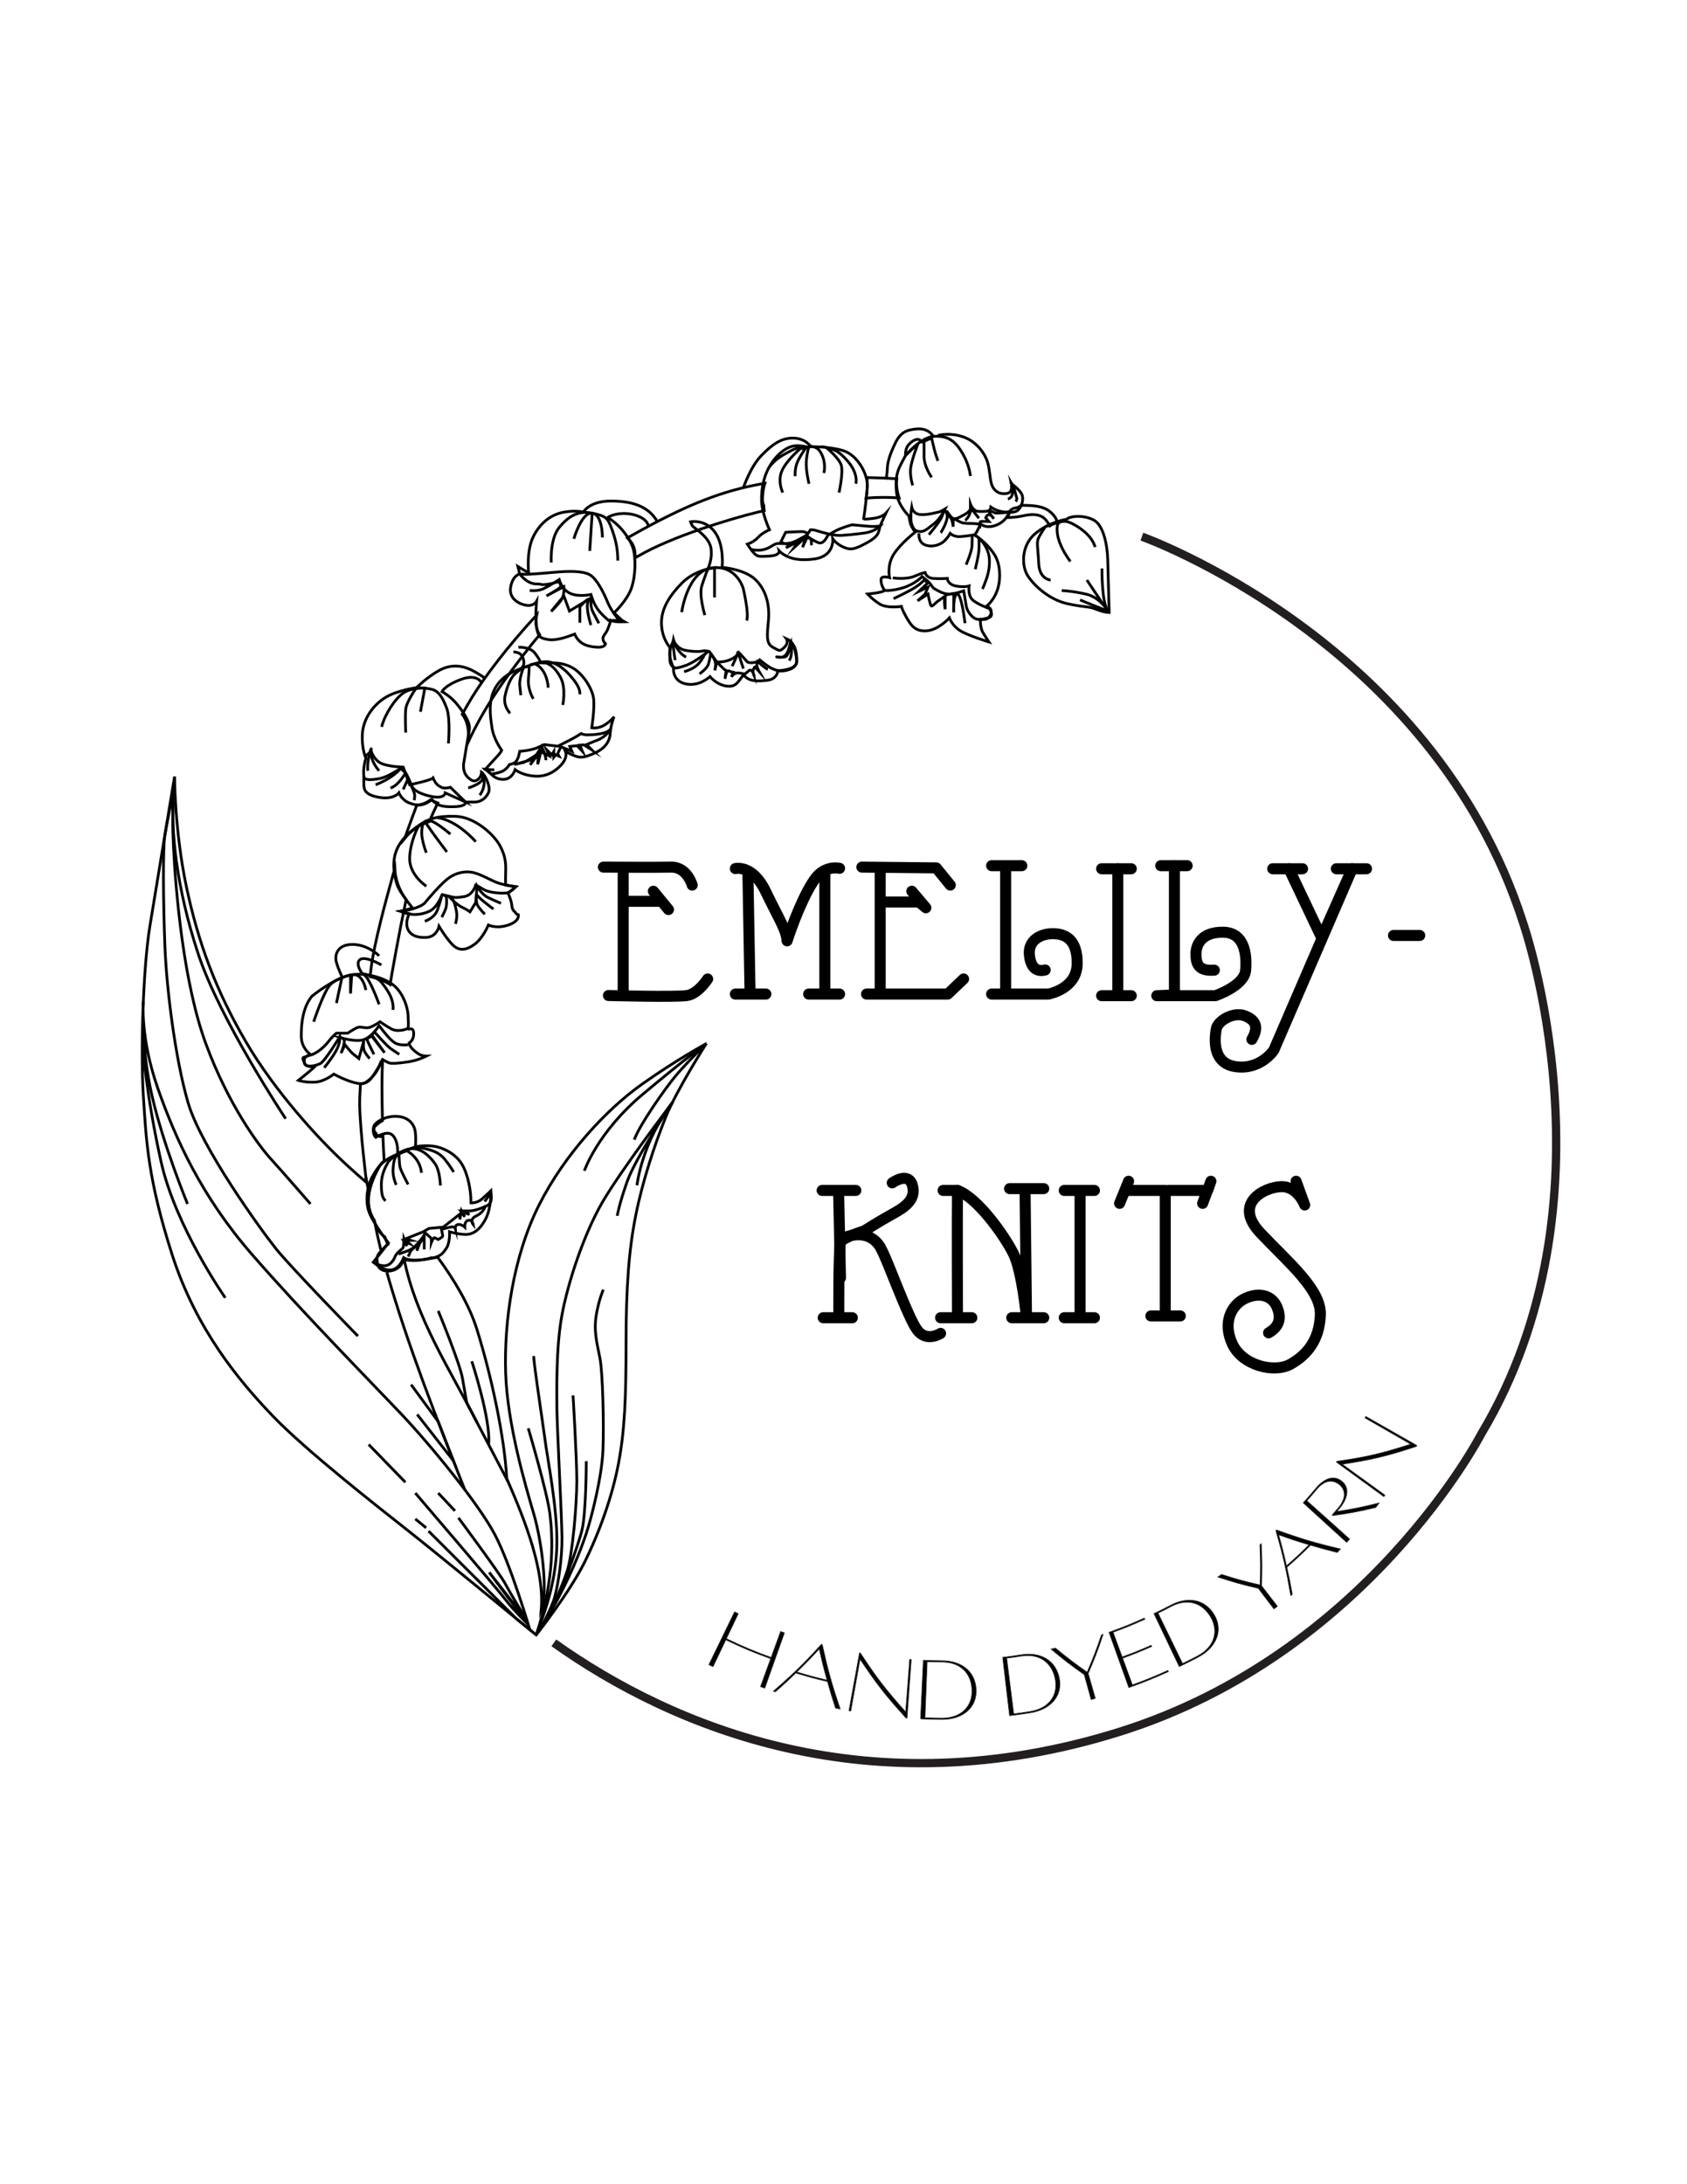 <?xml version="1.0" encoding="UTF-8" standalone="no"?>
<!-- Created with Inkscape (http://www.inkscape.org/) -->

<svg
   version="1.1"
   id="svg9"
   width="816"
   height="1056"
   viewBox="0 0 816 1056"
   sodipodi:docname="e_knits_ (4).svg"
   inkscape:version="1.2.2 (732a01da63, 2022-12-09)"
   xmlns:inkscape="http://www.inkscape.org/namespaces/inkscape"
   xmlns:sodipodi="http://sodipodi.sourceforge.net/DTD/sodipodi-0.dtd"
   xmlns="http://www.w3.org/2000/svg"
   xmlns:svg="http://www.w3.org/2000/svg">
  <defs
     id="defs13">
    <clipPath
       clipPathUnits="userSpaceOnUse"
       id="clipPath25">
      <path
         d="M 0,792 H 612 V 0 H 0 Z"
         id="path23" />
    </clipPath>
  </defs>
  <sodipodi:namedview
     id="namedview11"
     pagecolor="#ffffff"
     bordercolor="#000000"
     borderopacity="0.25"
     inkscape:showpageshadow="2"
     inkscape:pageopacity="0.0"
     inkscape:pagecheckerboard="0"
     inkscape:deskcolor="#d1d1d1"
     showgrid="false"
     inkscape:zoom="0.74337121"
     inkscape:cx="407.60255"
     inkscape:cy="528"
     inkscape:window-width="1920"
     inkscape:window-height="1001"
     inkscape:window-x="-9"
     inkscape:window-y="-9"
     inkscape:window-maximized="1"
     inkscape:current-layer="g17">
    <inkscape:page
       x="0"
       y="0"
       id="page15"
       width="816"
       height="1056" />
  </sodipodi:namedview>
  <g
     id="g17"
     inkscape:groupmode="layer"
     inkscape:label="Page 1"
     transform="matrix(1.333,0,0,-1.333,0,1056)">
    <g
       id="g19">
      <g
         id="g21"
         clip-path="url(#clipPath25)">
        <g
           id="g27"
           transform="translate(414.348,597.565)">
          <path
             d="m 0,0 c 0,0 105.348,-37.479 138.218,-139.739 0,0 35.521,-101.218 -15.087,-185.74 0,0 -41.218,-79.913 -131.479,-108.086 -90.26,-28.174 -161.739,1.565 -205.043,32.347"
             style="fill:none;stroke:#231f20;stroke-width:3;stroke-linecap:butt;stroke-linejoin:miter;stroke-miterlimit:10;stroke-dasharray:none;stroke-opacity:1"
             id="path29" />
        </g>
        <g
           id="g31"
           transform="translate(266.556,207.554)">
          <path
             d="m 0,0 c 0.526,-0.256 0.79,-0.383 1.317,-0.634 -1.727,-3.625 -2.591,-5.437 -4.318,-9.061 6.438,-3.07 9.7,-4.435 16.275,-6.838 1.375,3.772 2.062,5.658 3.437,9.431 0.539,-0.197 0.808,-0.294 1.348,-0.486 -2.847,-8.016 -4.27,-12.023 -7.117,-20.038 -0.605,0.215 -0.907,0.324 -1.511,0.545 1.478,4.055 2.216,6.082 3.694,10.137 -6.591,2.409 -9.861,3.777 -16.314,6.854 -1.856,-3.895 -2.785,-5.844 -4.641,-9.739 -0.591,0.282 -0.887,0.425 -1.477,0.712 C -5.584,-11.47 -3.723,-7.646 0,0"
             style="fill:#000000;fill-opacity:1;fill-rule:nonzero;stroke:none"
             id="path33" />
        </g>
        <g
           id="g35"
           transform="translate(266.556,207.554)">
          <path
             d="m 0,0 c 0.526,-0.256 0.79,-0.383 1.317,-0.634 -1.727,-3.625 -2.591,-5.437 -4.318,-9.061 6.438,-3.07 9.7,-4.435 16.275,-6.838 1.375,3.772 2.062,5.658 3.437,9.431 0.539,-0.197 0.808,-0.294 1.348,-0.486 -2.847,-8.016 -4.27,-12.023 -7.117,-20.038 -0.605,0.215 -0.907,0.324 -1.511,0.545 1.478,4.055 2.216,6.082 3.694,10.137 -6.591,2.409 -9.861,3.777 -16.314,6.854 -1.856,-3.895 -2.785,-5.844 -4.641,-9.739 -0.591,0.282 -0.887,0.425 -1.477,0.712 C -5.584,-11.47 -3.723,-7.646 0,0 Z"
             style="fill:none;stroke:#231f20;stroke-width:0.25;stroke-linecap:butt;stroke-linejoin:miter;stroke-miterlimit:10;stroke-dasharray:none;stroke-opacity:1"
             id="path37" />
        </g>
        <g
           id="g39"
           transform="translate(289.111,185.778)">
          <path
             d="M 0,0 C 4.387,-1.329 6.591,-1.923 11.012,-2.973 9.752,1.569 9.185,3.844 8.176,8.392 5.022,4.968 3.387,3.287 0,0 m 11.168,-3.46 c -4.623,1.09 -6.927,1.711 -11.513,3.106 -2.88,-2.784 -4.361,-4.151 -7.407,-6.828 -0.273,0.091 -0.409,0.137 -0.682,0.229 7.44,6.468 10.919,9.877 17.372,16.954 0.123,-0.033 0.185,-0.05 0.307,-0.082 2.067,-9.353 3.366,-14.035 6.495,-23.335 -0.662,0.132 -0.993,0.199 -1.656,0.338 -1.256,3.841 -1.839,5.766 -2.916,9.618"
             style="fill:#000000;fill-opacity:1;fill-rule:nonzero;stroke:none"
             id="path41" />
        </g>
        <g
           id="g43"
           transform="translate(289.111,185.778)">
          <path
             d="M 0,0 C 4.387,-1.329 6.591,-1.923 11.012,-2.973 9.752,1.569 9.185,3.844 8.176,8.392 5.022,4.968 3.387,3.287 0,0 Z m 11.168,-3.46 c -4.623,1.09 -6.927,1.711 -11.513,3.106 -2.88,-2.784 -4.361,-4.151 -7.407,-6.828 -0.273,0.091 -0.409,0.137 -0.682,0.229 7.44,6.468 10.919,9.877 17.372,16.954 0.123,-0.033 0.185,-0.05 0.307,-0.082 2.067,-9.353 3.366,-14.035 6.495,-23.335 -0.662,0.132 -0.993,0.199 -1.656,0.338 -1.256,3.841 -1.839,5.766 -2.916,9.618 z"
             style="fill:none;stroke:#231f20;stroke-width:0.25;stroke-linecap:butt;stroke-linejoin:miter;stroke-miterlimit:10;stroke-dasharray:none;stroke-opacity:1"
             id="path45" />
        </g>
        <g
           id="g47"
           transform="translate(311.894,192.667)">
          <path
             d="m 0,0 c 0.124,-0.022 0.186,-0.034 0.31,-0.057 5.784,-8.823 9.083,-13.133 16.451,-21.365 0.575,7.635 0.863,11.452 1.439,19.086 0.221,-0.017 0.331,-0.024 0.552,-0.04 -0.613,-8.485 -0.92,-12.728 -1.532,-21.212 -0.14,0.01 -0.209,0.015 -0.348,0.026 -7.467,8.226 -10.814,12.539 -16.696,21.369 -1.347,-7.536 -2.02,-11.305 -3.366,-18.842 -0.248,0.045 -0.371,0.066 -0.618,0.112 C -2.284,-12.554 -1.523,-8.369 0,0"
             style="fill:#000000;fill-opacity:1;fill-rule:nonzero;stroke:none"
             id="path49" />
        </g>
        <g
           id="g51"
           transform="translate(311.894,192.667)">
          <path
             d="m 0,0 c 0.124,-0.022 0.186,-0.034 0.31,-0.057 5.784,-8.823 9.083,-13.133 16.451,-21.365 0.575,7.635 0.863,11.452 1.439,19.086 0.221,-0.017 0.331,-0.024 0.552,-0.04 -0.613,-8.485 -0.92,-12.728 -1.532,-21.212 -0.14,0.01 -0.209,0.015 -0.348,0.026 -7.467,8.226 -10.814,12.539 -16.696,21.369 -1.347,-7.536 -2.02,-11.305 -3.366,-18.842 -0.248,0.045 -0.371,0.066 -0.618,0.112 C -2.284,-12.554 -1.523,-8.369 0,0 Z"
             style="fill:none;stroke:#231f20;stroke-width:0.25;stroke-linecap:butt;stroke-linejoin:miter;stroke-miterlimit:10;stroke-dasharray:none;stroke-opacity:1"
             id="path53" />
        </g>
        <g
           id="g55"
           transform="translate(341.718,169.018)">
          <path
             d="M 0,0 C 7.01,-0.051 11.292,4.189 10.976,10.436 10.659,16.683 6.443,20.344 0.163,20.39 -2.019,20.406 -3.109,20.431 -5.294,20.516 -5.612,12.365 -5.771,8.29 -6.089,0.14 -3.651,0.046 -2.434,0.019 0,0 m -7.653,-0.231 c 0.399,8.497 0.598,12.746 0.997,21.243 2.731,-0.127 4.095,-0.163 6.822,-0.184 6.885,-0.05 11.912,-3.723 12.299,-10.309 0.387,-6.588 -4.748,-11.013 -12.468,-10.956 -3.058,0.022 -4.588,0.063 -7.65,0.206"
             style="fill:#000000;fill-opacity:1;fill-rule:nonzero;stroke:none"
             id="path57" />
        </g>
        <g
           id="g59"
           transform="translate(341.718,169.018)">
          <path
             d="M 0,0 C 7.01,-0.051 11.292,4.189 10.976,10.436 10.659,16.683 6.443,20.344 0.163,20.39 -2.019,20.406 -3.109,20.431 -5.294,20.516 -5.612,12.365 -5.771,8.29 -6.089,0.14 -3.651,0.046 -2.434,0.019 0,0 Z m -7.653,-0.231 c 0.399,8.497 0.598,12.746 0.997,21.243 2.731,-0.127 4.095,-0.163 6.822,-0.184 6.885,-0.05 11.912,-3.723 12.299,-10.309 0.387,-6.588 -4.748,-11.013 -12.468,-10.956 -3.058,0.022 -4.588,0.063 -7.65,0.206 z"
             style="fill:none;stroke:#231f20;stroke-width:0.25;stroke-linecap:butt;stroke-linejoin:miter;stroke-miterlimit:10;stroke-dasharray:none;stroke-opacity:1"
             id="path61" />
        </g>
        <g
           id="g63"
           transform="translate(373.806,171.425)">
          <path
             d="m 0,0 c 6.871,1.087 10.384,5.962 9.053,12.072 -1.331,6.11 -6.07,9.042 -12.227,8.068 -2.138,-0.338 -3.21,-0.492 -5.358,-0.764 1.019,-8.091 1.53,-12.137 2.551,-20.229 C -3.583,-0.548 -2.387,-0.377 0,0 m -7.45,-1.474 c -0.998,8.448 -1.497,12.671 -2.496,21.118 2.69,0.32 4.032,0.505 6.705,0.928 C 3.508,21.641 9.046,18.829 10.501,12.394 11.957,5.958 7.636,0.766 0.067,-0.432 -2.929,-0.906 -4.434,-1.114 -7.45,-1.474"
             style="fill:#000000;fill-opacity:1;fill-rule:nonzero;stroke:none"
             id="path65" />
        </g>
        <g
           id="g67"
           transform="translate(373.806,171.425)">
          <path
             d="m 0,0 c 6.871,1.087 10.384,5.962 9.053,12.072 -1.331,6.11 -6.07,9.042 -12.227,8.068 -2.138,-0.338 -3.21,-0.492 -5.358,-0.764 1.019,-8.091 1.53,-12.137 2.551,-20.229 C -3.583,-0.548 -2.387,-0.377 0,0 Z m -7.45,-1.474 c -0.998,8.448 -1.497,12.671 -2.496,21.118 2.69,0.32 4.032,0.505 6.705,0.928 C 3.508,21.641 9.046,18.829 10.501,12.394 11.957,5.958 7.636,0.766 0.067,-0.432 -2.929,-0.906 -4.434,-1.114 -7.45,-1.474 Z"
             style="fill:none;stroke:#231f20;stroke-width:0.25;stroke-linecap:butt;stroke-linejoin:miter;stroke-miterlimit:10;stroke-dasharray:none;stroke-opacity:1"
             id="path69" />
        </g>
        <g
           id="g71"
           transform="translate(393.445,184.835)">
          <path
             d="m 0,0 c -5.021,3.536 -7.427,5.389 -12.018,9.233 0.626,0.14 0.939,0.211 1.564,0.357 C -6.051,5.954 -3.748,4.2 1.045,0.847 3.36,6.229 4.397,8.937 6.23,14.354 6.463,14.434 6.579,14.473 6.812,14.553 4.911,8.874 3.83,6.036 1.4,0.396 2.435,-3.211 2.951,-5.015 3.984,-8.622 3.397,-8.79 3.103,-8.873 2.514,-9.037 1.508,-5.423 1.005,-3.615 0,0"
             style="fill:#000000;fill-opacity:1;fill-rule:nonzero;stroke:none"
             id="path73" />
        </g>
        <g
           id="g75"
           transform="translate(393.445,184.835)">
          <path
             d="m 0,0 c -5.021,3.536 -7.427,5.389 -12.018,9.233 0.626,0.14 0.939,0.211 1.564,0.357 C -6.051,5.954 -3.748,4.2 1.045,0.847 3.36,6.229 4.397,8.937 6.23,14.354 6.463,14.434 6.579,14.473 6.812,14.553 4.911,8.874 3.83,6.036 1.4,0.396 2.435,-3.211 2.951,-5.015 3.984,-8.622 3.397,-8.79 3.103,-8.873 2.514,-9.037 1.508,-5.423 1.005,-3.615 0,0 Z"
             style="fill:none;stroke:#231f20;stroke-width:0.25;stroke-linecap:butt;stroke-linejoin:miter;stroke-miterlimit:10;stroke-dasharray:none;stroke-opacity:1"
             id="path77" />
        </g>
        <g
           id="g79"
           transform="translate(402.443,200.155)">
          <path
             d="m 0,0 c 5.188,1.858 7.749,2.891 12.783,5.152 0.072,-0.16 0.108,-0.24 0.18,-0.399 C 8.416,2.71 6.107,1.769 1.434,0.054 c 1.324,-3.605 1.986,-5.407 3.31,-9.011 4.266,1.565 6.376,2.414 10.542,4.238 l 0.176,-0.4 C 11.286,-6.948 9.17,-7.799 4.895,-9.368 c 1.427,-3.886 2.141,-5.829 3.569,-9.715 5.216,1.914 7.793,2.964 12.866,5.244 0.072,-0.159 0.108,-0.239 0.18,-0.398 -5.644,-2.537 -8.516,-3.694 -14.334,-5.779 C 4.306,-12.01 2.87,-8.007 0,0"
             style="fill:#000000;fill-opacity:1;fill-rule:nonzero;stroke:none"
             id="path81" />
        </g>
        <g
           id="g83"
           transform="translate(402.443,200.155)">
          <path
             d="m 0,0 c 5.188,1.858 7.749,2.891 12.783,5.152 0.072,-0.16 0.108,-0.24 0.18,-0.399 C 8.416,2.71 6.107,1.769 1.434,0.054 c 1.324,-3.605 1.986,-5.407 3.31,-9.011 4.266,1.565 6.376,2.414 10.542,4.238 l 0.176,-0.4 C 11.286,-6.948 9.17,-7.799 4.895,-9.368 c 1.427,-3.886 2.141,-5.829 3.569,-9.715 5.216,1.914 7.793,2.964 12.866,5.244 0.072,-0.159 0.108,-0.239 0.18,-0.398 -5.644,-2.537 -8.516,-3.694 -14.334,-5.779 C 4.306,-12.01 2.87,-8.007 0,0 Z"
             style="fill:none;stroke:#231f20;stroke-width:0.25;stroke-linecap:butt;stroke-linejoin:miter;stroke-miterlimit:10;stroke-dasharray:none;stroke-opacity:1"
             id="path85" />
        </g>
        <g
           id="g87"
           transform="translate(434.5,191.533)">
          <path
             d="m 0,0 c 6.169,3.235 7.953,8.99 4.726,14.348 -3.228,5.357 -8.681,6.6 -14.208,3.701 -1.92,-1.007 -2.887,-1.494 -4.834,-2.441 3.568,-7.333 5.353,-11 8.921,-18.333 C -3.221,-1.669 -2.142,-1.124 0,0 m -6.585,-3.782 c -3.662,7.677 -5.493,11.514 -9.155,19.191 2.443,1.164 3.654,1.77 6.053,3.028 6.06,3.177 12.238,2.309 15.688,-3.316 3.45,-5.625 0.997,-11.945 -5.798,-15.509 -2.69,-1.411 -4.049,-2.09 -6.788,-3.394"
             style="fill:#000000;fill-opacity:1;fill-rule:nonzero;stroke:none"
             id="path89" />
        </g>
        <g
           id="g91"
           transform="translate(434.5,191.533)">
          <path
             d="m 0,0 c 6.169,3.235 7.953,8.99 4.726,14.348 -3.228,5.357 -8.681,6.6 -14.208,3.701 -1.92,-1.007 -2.887,-1.494 -4.834,-2.441 3.568,-7.333 5.353,-11 8.921,-18.333 C -3.221,-1.669 -2.142,-1.124 0,0 Z m -6.585,-3.782 c -3.662,7.677 -5.493,11.514 -9.155,19.191 2.443,1.164 3.654,1.77 6.053,3.028 6.06,3.177 12.238,2.309 15.688,-3.316 3.45,-5.625 0.997,-11.945 -5.798,-15.509 -2.69,-1.411 -4.049,-2.09 -6.788,-3.394 z"
             style="fill:none;stroke:#231f20;stroke-width:0.25;stroke-linecap:butt;stroke-linejoin:miter;stroke-miterlimit:10;stroke-dasharray:none;stroke-opacity:1"
             id="path93" />
        </g>
        <g
           id="g95"
           transform="translate(456.59,216.136)">
          <path
             d="m 0,0 c -6.013,1.402 -8.95,2.226 -14.664,4.09 0.535,0.364 0.802,0.547 1.333,0.915 C -7.867,3.268 -5.062,2.499 0.671,1.183 0.87,7.068 0.853,9.984 0.594,15.735 0.783,15.897 0.879,15.979 1.068,16.143 1.359,10.121 1.382,7.066 1.17,0.896 3.465,-2.073 4.612,-3.558 6.907,-6.527 6.417,-6.906 6.171,-7.094 5.679,-7.469 3.407,-4.481 2.271,-2.987 0,0"
             style="fill:#000000;fill-opacity:1;fill-rule:nonzero;stroke:none"
             id="path97" />
        </g>
        <g
           id="g99"
           transform="translate(456.59,216.136)">
          <path
             d="m 0,0 c -6.013,1.402 -8.95,2.226 -14.664,4.09 0.535,0.364 0.802,0.547 1.333,0.915 C -7.867,3.268 -5.062,2.499 0.671,1.183 0.87,7.068 0.853,9.984 0.594,15.735 0.783,15.897 0.879,15.979 1.068,16.143 1.359,10.121 1.382,7.066 1.17,0.896 3.465,-2.073 4.612,-3.558 6.907,-6.527 6.417,-6.906 6.171,-7.094 5.679,-7.469 3.407,-4.481 2.271,-2.987 0,0 Z"
             style="fill:none;stroke:#231f20;stroke-width:0.25;stroke-linecap:butt;stroke-linejoin:miter;stroke-miterlimit:10;stroke-dasharray:none;stroke-opacity:1"
             id="path101" />
        </g>
        <g
           id="g103"
           transform="translate(466.82,224.246)">
          <path
             d="M 0,0 C 3.373,2.957 5.021,4.49 8.229,7.665 3.722,9.014 1.501,9.745 -2.867,11.317 -1.609,6.848 -1.035,4.583 0,0 M 8.724,7.538 C 5.374,4.214 3.65,2.61 0.121,-0.477 c 0.872,-3.89 1.268,-5.855 1.976,-9.82 -0.216,-0.179 -0.324,-0.268 -0.539,-0.446 -1.673,9.646 -2.758,14.372 -5.389,23.557 0.092,0.085 0.137,0.128 0.228,0.214 C 5.379,9.79 10.027,8.398 19.576,6.135 19.112,5.641 18.879,5.396 18.411,4.906 14.49,5.875 12.552,6.402 8.724,7.538"
             style="fill:#000000;fill-opacity:1;fill-rule:nonzero;stroke:none"
             id="path105" />
        </g>
        <g
           id="g107"
           transform="translate(466.82,224.246)">
          <path
             d="M 0,0 C 3.373,2.957 5.021,4.49 8.229,7.665 3.722,9.014 1.501,9.745 -2.867,11.317 -1.609,6.848 -1.035,4.583 0,0 Z M 8.724,7.538 C 5.374,4.214 3.65,2.61 0.121,-0.477 c 0.872,-3.89 1.268,-5.855 1.976,-9.82 -0.216,-0.179 -0.324,-0.268 -0.539,-0.446 -1.673,9.646 -2.758,14.372 -5.389,23.557 0.092,0.085 0.137,0.128 0.228,0.214 C 5.379,9.79 10.027,8.398 19.576,6.135 19.112,5.641 18.879,5.396 18.411,4.906 14.49,5.875 12.552,6.402 8.724,7.538 Z"
             style="fill:none;stroke:#231f20;stroke-width:0.25;stroke-linecap:butt;stroke-linejoin:miter;stroke-miterlimit:10;stroke-dasharray:none;stroke-opacity:1"
             id="path109" />
        </g>
        <g
           id="g111"
           transform="translate(489.701,233.983)">
          <path
             d="m 0,0 c -0.422,-0.472 -0.633,-0.706 -1.058,-1.173 -6.29,5.727 -9.435,8.59 -15.725,14.318 1.875,2.061 2.795,3.114 4.595,5.261 2.751,3.281 6.181,5.012 9.282,2.632 3.126,-2.399 2.218,-6.343 -0.71,-9.834 C -4.031,10.708 -4.24,10.462 -4.66,9.97 1.437,10.91 4.523,11.529 10.729,13.092 10.24,12.438 9.993,12.114 9.498,11.467 3.222,9.979 0.104,9.4 -6.055,8.544 -6.14,8.618 -6.183,8.655 -6.268,8.729 c 0.946,1.084 1.414,1.631 2.341,2.737 2.511,2.994 2.859,6.272 0.122,8.408 -2.712,2.116 -5.676,1.077 -8.048,-1.75 -1.44,-1.718 -2.172,-2.563 -3.66,-4.227 C -9.308,8.339 -6.205,5.56 0,0"
             style="fill:#000000;fill-opacity:1;fill-rule:nonzero;stroke:none"
             id="path113" />
        </g>
        <g
           id="g115"
           transform="translate(489.701,233.983)">
          <path
             d="m 0,0 c -0.422,-0.472 -0.633,-0.706 -1.058,-1.173 -6.29,5.727 -9.435,8.59 -15.725,14.318 1.875,2.061 2.795,3.114 4.595,5.261 2.751,3.281 6.181,5.012 9.282,2.632 3.126,-2.399 2.218,-6.343 -0.71,-9.834 C -4.031,10.708 -4.24,10.462 -4.66,9.97 1.437,10.91 4.523,11.529 10.729,13.092 10.24,12.438 9.993,12.114 9.498,11.467 3.222,9.979 0.104,9.4 -6.055,8.544 -6.14,8.618 -6.183,8.655 -6.268,8.729 c 0.946,1.084 1.414,1.631 2.341,2.737 2.511,2.994 2.859,6.272 0.122,8.408 -2.712,2.116 -5.676,1.077 -8.048,-1.75 -1.44,-1.718 -2.172,-2.563 -3.66,-4.227 C -9.308,8.339 -6.205,5.56 0,0 Z"
             style="fill:none;stroke:#231f20;stroke-width:0.25;stroke-linecap:butt;stroke-linejoin:miter;stroke-miterlimit:10;stroke-dasharray:none;stroke-opacity:1"
             id="path117" />
        </g>
        <g
           id="g119"
           transform="translate(484.958,261.918)">
          <path
             d="M 0,0 C 0.076,0.104 0.114,0.157 0.189,0.262 10.743,1.781 16.141,3 26.966,6.489 c -6.639,3.81 -9.959,5.714 -16.598,9.523 0.116,0.203 0.174,0.304 0.29,0.508 C 18.049,12.312 21.745,10.208 29.136,6 29.063,5.872 29.026,5.809 28.954,5.681 18.085,2.092 12.664,0.827 2.06,-0.783 c 6.201,-4.488 9.301,-6.732 15.502,-11.22 -0.15,-0.208 -0.225,-0.312 -0.376,-0.519 C 10.312,-7.514 6.875,-5.009 0,0"
             style="fill:#000000;fill-opacity:1;fill-rule:nonzero;stroke:none"
             id="path121" />
        </g>
        <g
           id="g123"
           transform="translate(484.958,261.918)">
          <path
             d="M 0,0 C 0.076,0.104 0.114,0.157 0.189,0.262 10.743,1.781 16.141,3 26.966,6.489 c -6.639,3.81 -9.959,5.714 -16.598,9.523 0.116,0.203 0.174,0.304 0.29,0.508 C 18.049,12.312 21.745,10.208 29.136,6 29.063,5.872 29.026,5.809 28.954,5.681 18.085,2.092 12.664,0.827 2.06,-0.783 c 6.201,-4.488 9.301,-6.732 15.502,-11.22 -0.15,-0.208 -0.225,-0.312 -0.376,-0.519 C 10.312,-7.514 6.875,-5.009 0,0 Z"
             style="fill:none;stroke:#231f20;stroke-width:0.25;stroke-linecap:butt;stroke-linejoin:miter;stroke-miterlimit:10;stroke-dasharray:none;stroke-opacity:1"
             id="path125" />
        </g>
        <g
           id="g127"
           transform="translate(470.305,363.761)">
          <path
             d="m 0,0 3.13,-8.608 c 0,0 -2.543,6.847 -8.609,6.652 -6.065,-0.196 -17.608,-6.065 -7.434,-16.826 C -2.739,-29.543 9.195,-39.326 8.804,-48.521 8.413,-57.717 3.913,-63 -1.957,-66.326 c -5.869,-3.326 -17.413,-0.587 -21.13,7.239 -3.718,7.826 -0.392,14.282 4.695,16.631 5.087,2.348 9.587,0.977 11.348,-2.936 1.761,-3.913 1.174,-7.238 -2.935,-9.587"
             style="fill:none;stroke:#000000;stroke-width:4;stroke-linecap:round;stroke-linejoin:round;stroke-miterlimit:10;stroke-dasharray:none;stroke-opacity:1"
             id="path129" />
        </g>
        <g
           id="g131"
           transform="translate(386.174,314.265)">
          <path
             d="M 0,0 H 10.957 5.739 V 46.17 H 10.957 0"
             style="fill:none;stroke:#000000;stroke-width:4;stroke-linecap:round;stroke-linejoin:round;stroke-miterlimit:10;stroke-dasharray:none;stroke-opacity:1"
             id="path133" />
        </g>
        <g
           id="g135"
           transform="translate(341.305,314.265)">
          <path
             d="M 0,0 H 11.348 6.13 C 6.13,0 6,36.648 6.13,46.17 13.435,43.562 23.087,29.866 26.348,23.411 29.608,16.956 31.174,0 31.174,0 l -0.523,46.822 h 6.784 -12.392"
             style="fill:none;stroke:#000000;stroke-width:4;stroke-linecap:round;stroke-linejoin:round;stroke-miterlimit:10;stroke-dasharray:none;stroke-opacity:1"
             id="path137" />
        </g>
        <g
           id="g139"
           transform="translate(378.739,314.265)">
          <path
             d="M 0,0 H -11.608"
             style="fill:none;stroke:#000000;stroke-width:4;stroke-linecap:round;stroke-linejoin:round;stroke-miterlimit:10;stroke-dasharray:none;stroke-opacity:1"
             id="path141" />
        </g>
        <g
           id="g143"
           transform="translate(342.218,360.435)">
          <path
             d="M 0,0 H 5.217"
             style="fill:none;stroke:#000000;stroke-width:4;stroke-linecap:round;stroke-linejoin:round;stroke-miterlimit:10;stroke-dasharray:none;stroke-opacity:1"
             id="path145" />
        </g>
        <g
           id="g147"
           transform="translate(323.761,363.174)">
          <path
             d="M 0,0 C 0,0 5.87,4.305 7.337,-0.979 8.805,-6.261 4.108,-9.098 0,-11.348 c -4.108,-2.25 -10.174,-6.065 -10.174,-6.065 0,0 -7.63,-2.348 -8.511,-4.011 -0.88,-1.663 -0.685,-27.485 -0.685,-27.485 h 4.891 -10.564"
             style="fill:none;stroke:#000000;stroke-width:4;stroke-linecap:round;stroke-linejoin:round;stroke-miterlimit:10;stroke-dasharray:none;stroke-opacity:1"
             id="path149" />
        </g>
        <g
           id="g151"
           transform="translate(341.305,308.587)">
          <path
             d="m 0,0 c 0,0 -5.022,-3.326 -8.446,1.174 -3.424,4.5 -10.761,25.341 -13.011,29.252 0,0 -3.326,8.803 -14.87,3.813"
             style="fill:none;stroke:#000000;stroke-width:4;stroke-linecap:round;stroke-linejoin:round;stroke-miterlimit:10;stroke-dasharray:none;stroke-opacity:1"
             id="path153" />
        </g>
        <g
           id="g155"
           transform="translate(304.978,328.739)">
          <path
             d="M 0,0 -0.685,31.695 H 5.577 -6.652"
             style="fill:none;stroke:#000000;stroke-width:4;stroke-linecap:round;stroke-linejoin:round;stroke-miterlimit:10;stroke-dasharray:none;stroke-opacity:1"
             id="path157" />
        </g>
        <g
           id="g159"
           transform="translate(256.783,437.13)">
          <path
             d="M 0,0 C 0,0 -3.392,-5.348 -7.435,-6 -11.479,-6.652 -36,-6 -36,-6"
             style="fill:none;stroke:#000000;stroke-width:4;stroke-linecap:round;stroke-linejoin:round;stroke-miterlimit:10;stroke-dasharray:none;stroke-opacity:1"
             id="path161" />
        </g>
        <g
           id="g163"
           transform="translate(251.174,471.174)">
          <path
             d="m 0,0 c 0,0 -1.826,6.652 -7.696,6.522 -5.869,-0.13 -24.521,0.002 -24.521,0.002"
             style="fill:none;stroke:#000000;stroke-width:4;stroke-linecap:round;stroke-linejoin:round;stroke-miterlimit:10;stroke-dasharray:none;stroke-opacity:1"
             id="path165" />
        </g>
        <g
           id="g167"
           transform="translate(226.13,476.522)">
          <path
             d="M 0,0 V -44.087"
             style="fill:none;stroke:#000000;stroke-width:4;stroke-linecap:round;stroke-linejoin:round;stroke-miterlimit:10;stroke-dasharray:none;stroke-opacity:1"
             id="path169" />
        </g>
        <g
           id="g171"
           transform="translate(226.783,465.304)">
          <path
             d="m 0,0 h 13.304 l -3,3.652 L 15.783,-3"
             style="fill:none;stroke:#000000;stroke-width:4;stroke-linecap:round;stroke-linejoin:round;stroke-miterlimit:10;stroke-dasharray:none;stroke-opacity:1"
             id="path173" />
        </g>
        <g
           id="g175"
           transform="translate(266.826,477.174)">
          <path
             d="m 0,0 c 0,0 6.261,1.565 10.957,-8.217 4.695,-9.783 7.564,-13.957 7.826,-18 3.26,10.043 8.347,21.521 11.869,24.391 3.522,2.869 7.174,1.918 7.174,1.918"
             style="fill:none;stroke:#000000;stroke-width:4;stroke-linecap:round;stroke-linejoin:round;stroke-miterlimit:10;stroke-dasharray:none;stroke-opacity:1"
             id="path177" />
        </g>
        <g
           id="g179"
           transform="translate(299.304,475.478)">
          <path
             d="M 0,0 V -43.826 H 5.348 -5.87"
             style="fill:none;stroke:#000000;stroke-width:4;stroke-linecap:round;stroke-linejoin:round;stroke-miterlimit:10;stroke-dasharray:none;stroke-opacity:1"
             id="path181" />
        </g>
        <g
           id="g183"
           transform="translate(271.391,475.478)">
          <path
             d="M 0,0 0.783,-43.826 H 6.522 -4.565"
             style="fill:none;stroke:#000000;stroke-width:4;stroke-linecap:round;stroke-linejoin:round;stroke-miterlimit:10;stroke-dasharray:none;stroke-opacity:1"
             id="path185" />
        </g>
        <g
           id="g187"
           transform="translate(344.826,471.174)">
          <path
             d="m 0,0 -5.087,6.243 -27,0.281"
             style="fill:none;stroke:#000000;stroke-width:4;stroke-linecap:round;stroke-linejoin:round;stroke-miterlimit:10;stroke-dasharray:none;stroke-opacity:1"
             id="path189" />
        </g>
        <g
           id="g191"
           transform="translate(319.392,476.783)">
          <path
             d="m 0,0 v -45.13 h -4.957 29.478 l 5.74,5.478"
             style="fill:none;stroke:#000000;stroke-width:4;stroke-linecap:round;stroke-linejoin:round;stroke-miterlimit:10;stroke-dasharray:none;stroke-opacity:1"
             id="path193" />
        </g>
        <g
           id="g195"
           transform="translate(320.044,465.043)">
          <path
             d="m 0,0 h 13.435 l 2.477,-2.087 -5.087,6"
             style="fill:none;stroke:#000000;stroke-width:4;stroke-linecap:round;stroke-linejoin:round;stroke-miterlimit:10;stroke-dasharray:none;stroke-opacity:1"
             id="path197" />
        </g>
        <g
           id="g199"
           transform="translate(364.913,477.698)">
          <path
             d="m 0,0 v -46.045 h -5.087 20.608 c 0,0 10.305,1.825 10.435,10.956 0.131,9.131 -4.564,10.957 -8.869,10.957 -4.305,0 -9,-2.348 -8.479,-7.696 0.523,-5.348 3.261,-6.13 5.74,-5.479"
             style="fill:none;stroke:#000000;stroke-width:4;stroke-linecap:round;stroke-linejoin:round;stroke-miterlimit:10;stroke-dasharray:none;stroke-opacity:1"
             id="path201" />
        </g>
        <g
           id="g203"
           transform="translate(359.826,478.217)">
          <path
             d="M 0,0 H 10.956"
             style="fill:none;stroke:#000000;stroke-width:4;stroke-linecap:round;stroke-linejoin:round;stroke-miterlimit:10;stroke-dasharray:none;stroke-opacity:1"
             id="path205" />
        </g>
        <g
           id="g207"
           transform="translate(405.608,477.109)">
          <path
             d="M 0,0 V -46.043 H 4.892 -5.869"
             style="fill:none;stroke:#000000;stroke-width:4;stroke-linecap:round;stroke-linejoin:round;stroke-miterlimit:10;stroke-dasharray:none;stroke-opacity:1"
             id="path209" />
        </g>
        <g
           id="g211"
           transform="translate(410.5,477.109)">
          <path
             d="M 0,0 H -10.761"
             style="fill:none;stroke:#000000;stroke-width:4;stroke-linecap:round;stroke-linejoin:round;stroke-miterlimit:10;stroke-dasharray:none;stroke-opacity:1"
             id="path213" />
        </g>
        <g
           id="g215"
           transform="translate(426.152,478.217)">
          <path
             d="m 0,0 v -46.891 l -6.392,-0.261 h 21.261 c 0,0 10.435,3.522 10.957,9.131 0.522,5.608 -0.261,13.76 -8.087,13.891 -7.826,0.13 -9.913,-4.5 -9.913,-7.827 0,-3.326 0.587,-6.391 6.653,-5.934"
             style="fill:none;stroke:#000000;stroke-width:4;stroke-linecap:round;stroke-linejoin:round;stroke-miterlimit:10;stroke-dasharray:none;stroke-opacity:1"
             id="path217" />
        </g>
        <g
           id="g219"
           transform="translate(421.195,478.217)">
          <path
             d="M 0,0 H 9.587"
             style="fill:none;stroke:#000000;stroke-width:4;stroke-linecap:round;stroke-linejoin:round;stroke-miterlimit:10;stroke-dasharray:none;stroke-opacity:1"
             id="path221" />
        </g>
        <g
           id="g223"
           transform="translate(467.695,477.109)">
          <path
             d="M 0,0 11.87,-24.979 22.957,0 -5.478,-65.805 c 0,0 -4.696,-7.174 -13.696,-6 -9,1.174 -7.695,10.696 -7.174,13.696 0.522,3 6.261,6.261 10.174,4.826 3.913,-1.435 5.479,-3.913 2.739,-8.609"
             style="fill:none;stroke:#000000;stroke-width:4;stroke-linecap:round;stroke-linejoin:round;stroke-miterlimit:10;stroke-dasharray:none;stroke-opacity:1"
             id="path225" />
        </g>
        <g
           id="g227"
           transform="translate(461.826,477.109)">
          <path
             d="M 0,0 H 10.826"
             style="fill:none;stroke:#000000;stroke-width:4;stroke-linecap:round;stroke-linejoin:round;stroke-miterlimit:10;stroke-dasharray:none;stroke-opacity:1"
             id="path229" />
        </g>
        <g
           id="g231"
           transform="translate(484.913,477.109)">
          <path
             d="M 0,0 H 10.956"
             style="fill:none;stroke:#000000;stroke-width:4;stroke-linecap:round;stroke-linejoin:round;stroke-miterlimit:10;stroke-dasharray:none;stroke-opacity:1"
             id="path233" />
        </g>
        <g
           id="g235"
           transform="translate(505.652,452.913)">
          <path
             d="M 0,0 H 9.521"
             style="fill:none;stroke:#000000;stroke-width:4;stroke-linecap:round;stroke-linejoin:round;stroke-miterlimit:10;stroke-dasharray:none;stroke-opacity:1"
             id="path237" />
        </g>
        <g
           id="g239"
           transform="translate(408.478,360.435)">
          <path
             d="M 0,0 H 14.348 V -45.521 H 19.826 9.13"
             style="fill:none;stroke:#000000;stroke-width:4;stroke-linecap:round;stroke-linejoin:round;stroke-miterlimit:10;stroke-dasharray:none;stroke-opacity:1"
             id="path241" />
        </g>
        <g
           id="g243"
           transform="translate(424.131,360.435)">
          <path
             d="m 0,0 h 14.087 l 1.174,3.326 -3,-8.021"
             style="fill:none;stroke:#000000;stroke-width:4;stroke-linecap:round;stroke-linejoin:round;stroke-miterlimit:10;stroke-dasharray:none;stroke-opacity:1"
             id="path245" />
        </g>
        <g
           id="g247"
           transform="translate(409.522,363.761)">
          <path
             d="M 0,0 -3.261,-8.021"
             style="fill:none;stroke:#000000;stroke-width:4;stroke-linecap:round;stroke-linejoin:round;stroke-miterlimit:10;stroke-dasharray:none;stroke-opacity:1"
             id="path249" />
        </g>
        <g
           id="g251"
           transform="translate(212.043,367.576)">
          <path
             d="m 0,0 c 0,0 4.793,13.989 21.13,27.685 16.337,13.695 23.087,18.391 23.087,18.391 0,0 -7.434,-7.239 -11.152,-11.739 C 29.348,29.837 20.25,17.021 18.098,11.25"
             style="fill:none;stroke:#000000;stroke-width:1;stroke-linecap:butt;stroke-linejoin:miter;stroke-miterlimit:10;stroke-dasharray:none;stroke-opacity:1"
             id="path253" />
        </g>
        <g
           id="g255"
           transform="translate(191.696,274.152)">
          <path
             d="m 0,0 c 0,0 6.848,-23.087 7.826,-30.913 0.978,-7.826 2.022,-23.283 -4.956,-44.022 3.587,9.196 7.304,20.152 7.5,33.065 0.195,12.913 -3.327,30.326 -4.305,37.762 C 5.087,3.326 2.152,22.108 1.957,26.217"
             style="fill:none;stroke:#000000;stroke-width:1;stroke-linecap:butt;stroke-linejoin:miter;stroke-miterlimit:10;stroke-dasharray:none;stroke-opacity:1"
             id="path257" />
        </g>
        <g
           id="g259"
           transform="translate(195.561,200.503)">
          <path
             d="m 0,0 c 0,0 4.646,8.203 5.819,12.802 1.174,4.597 2.642,13.597 2.544,21.424 -0.098,7.826 -1.843,40.89 -1.851,46.76 -0.008,5.869 -0.39,21.816 1.856,33.848 2.245,12.032 7.919,29.055 14.473,40.5 6.555,11.445 25.558,36.428 25.558,36.428 0,0 -13.427,-20.091 -16.46,-28.797 -3.033,-8.707 -3.522,-12.229 -3.522,-12.229"
             style="fill:none;stroke:#000000;stroke-width:1;stroke-linecap:butt;stroke-linejoin:miter;stroke-miterlimit:10;stroke-dasharray:none;stroke-opacity:1"
             id="path261" />
        </g>
        <g
           id="g263"
           transform="translate(243.96,392.265)">
          <path
             d="M 0,0 C 0,0 -10.2,-12.46 -12.841,-29.971"
             style="fill:none;stroke:#000000;stroke-width:1;stroke-linecap:butt;stroke-linejoin:miter;stroke-miterlimit:10;stroke-dasharray:none;stroke-opacity:1"
             id="path265" />
        </g>
        <g
           id="g267"
           transform="translate(198.44,204.33)">
          <path
             d="m 0,0 c 0,0 5.387,12.104 7.343,17.975 1.957,5.869 3.522,24.26 3.522,32.673 0,8.414 -1.37,31.109 -1.37,31.109"
             style="fill:none;stroke:#000000;stroke-width:1;stroke-linecap:butt;stroke-linejoin:miter;stroke-miterlimit:10;stroke-dasharray:none;stroke-opacity:1"
             id="path269" />
        </g>
        <g
           id="g271"
           transform="translate(212.728,262.218)">
          <path
             d="m 0,0 c 0,0 0,-18.686 -1.565,-25.044 -1.565,-6.358 -8.797,-25.854 -11.279,-29.544 6.681,11.838 10.79,22.109 12.844,28.37 2.055,6.261 5.674,20.642 6.065,30.229 0.392,9.587 -0.097,28.174 -1.076,33.26 -0.978,5.087 -2.347,9.783 -1.369,15.653 0.978,5.869 2.581,9.293 2.581,9.293"
             style="fill:none;stroke:#000000;stroke-width:1;stroke-linecap:butt;stroke-linejoin:miter;stroke-miterlimit:10;stroke-dasharray:none;stroke-opacity:1"
             id="path273" />
        </g>
        <g
           id="g275"
           transform="translate(192.259,201.102)">
          <path
             d="m 0,0 c 0,0 -6.824,23.354 -12.693,34.507 -5.87,11.152 -23.283,32.478 -34.24,44.022 -10.956,11.543 -35.804,36.783 -54,57.717 -18.195,20.935 -27.587,41.674 -34.043,60.066 -6.457,18.391 -5.276,31.516 -5.276,31.516 0,0 -0.985,-16.06 3.124,-34.06 4.108,-18 12.913,-39.326 12.913,-39.326"
             style="fill:none;stroke:#000000;stroke-width:1;stroke-linecap:butt;stroke-linejoin:miter;stroke-miterlimit:10;stroke-dasharray:none;stroke-opacity:1"
             id="path277" />
        </g>
        <g
           id="g279"
           transform="translate(81.739,321.5)">
          <path
             d="M 0,0 C 0,0 -18,25.631 -23.283,49.305 -28.565,72.979 -29.836,90 -29.836,90"
             style="fill:none;stroke:#000000;stroke-width:1;stroke-linecap:butt;stroke-linejoin:miter;stroke-miterlimit:10;stroke-dasharray:none;stroke-opacity:1"
             id="path281" />
        </g>
        <g
           id="g283"
           transform="translate(129.87,307.608)">
          <path
             d="m 0,0 c 0,0 -24.261,24.848 -29.739,31.696 -5.478,6.848 -27.196,36.856 -31.891,52.96 -4.696,16.105 -7.827,41.54 -8.413,56.996 -0.587,15.457 -0.775,35.387 0,40.064 0.774,4.678 3.577,18.248 3.577,18.248 0,0 -1.23,-7.246 -0.447,-22.703 0.783,-15.456 3.521,-48.913 11.739,-71.217 8.217,-22.305 19.37,-37.174 23.478,-41.674 4.109,-4.5 14.479,-16.434 14.479,-16.434"
             style="fill:none;stroke:#000000;stroke-width:1;stroke-linecap:butt;stroke-linejoin:miter;stroke-miterlimit:10;stroke-dasharray:none;stroke-opacity:1"
             id="path285" />
        </g>
        <g
           id="g287"
           transform="translate(103.652,386.456)">
          <path
             d="m 0,0 c 0,0 -23.719,35.605 -31.696,59.674 -7.977,24.07 -10.144,45.568 -8.887,58.491"
             style="fill:none;stroke:#000000;stroke-width:1;stroke-linecap:butt;stroke-linejoin:miter;stroke-miterlimit:10;stroke-dasharray:none;stroke-opacity:1"
             id="path289" />
        </g>
        <g
           id="g291"
           transform="translate(133.783,268.282)">
          <path
             d="M 0,0 13.304,-13.695"
             style="fill:none;stroke:#000000;stroke-width:1;stroke-linecap:butt;stroke-linejoin:miter;stroke-miterlimit:10;stroke-dasharray:none;stroke-opacity:1"
             id="path293" />
        </g>
        <g
           id="g295"
           transform="translate(159.022,250.674)">
          <path
             d="M 0,0 6.065,-6.456"
             style="fill:none;stroke:#000000;stroke-width:1;stroke-linecap:butt;stroke-linejoin:miter;stroke-miterlimit:10;stroke-dasharray:none;stroke-opacity:1"
             id="path297" />
        </g>
        <g
           id="g299"
           transform="translate(166.359,241.674)">
          <path
             d="m 0,0 c 0,0 15.065,-20.25 17.021,-23.968 1.957,-3.717 7.904,-13.376 7.904,-13.376 L 11.152,-19.761 25.337,-38.69 c 0,0 -5.576,5.429 -8.12,8.853 C 14.674,-26.413 -15.652,9 -15.652,9"
             style="fill:none;stroke:#000000;stroke-width:1;stroke-linecap:butt;stroke-linejoin:miter;stroke-miterlimit:10;stroke-dasharray:none;stroke-opacity:1"
             id="path301" />
        </g>
        <g
           id="g303"
           transform="translate(150.707,241.282)">
          <path
             d="M 0,0 3.913,-3.228"
             style="fill:none;stroke:#000000;stroke-width:1;stroke-linecap:butt;stroke-linejoin:miter;stroke-miterlimit:10;stroke-dasharray:none;stroke-opacity:1"
             id="path305" />
        </g>
        <g
           id="g307"
           transform="translate(155.5,236.881)">
          <path
             d="m 0,0 31.763,-31.69 5.728,-4.688"
             style="fill:none;stroke:#000000;stroke-width:1;stroke-linecap:butt;stroke-linejoin:miter;stroke-miterlimit:10;stroke-dasharray:none;stroke-opacity:1"
             id="path309" />
        </g>
        <g
           id="g311"
           transform="translate(159.022,316.739)">
          <path
             d="m 0,0 c 0,0 7.891,-19.044 8.804,-24.521 0.913,-5.479 1.565,-8.871 1.565,-8.871 l 15.076,-28.76"
             style="fill:none;stroke:#000000;stroke-width:1;stroke-linecap:butt;stroke-linejoin:miter;stroke-miterlimit:10;stroke-dasharray:none;stroke-opacity:1"
             id="path313" />
        </g>
        <g
           id="g315"
           transform="translate(171.201,298.478)">
          <path
             d="M 0,0 C 0,0 7.07,-21.652 6.087,-30.196"
             style="fill:none;stroke:#000000;stroke-width:1;stroke-linecap:butt;stroke-linejoin:miter;stroke-miterlimit:10;stroke-dasharray:none;stroke-opacity:1"
             id="path317" />
        </g>
        <g
           id="g319"
           transform="translate(146.611,335.615)">
          <path
             d="M 0,0 C 4.389,-21.615 16.389,-39.615 26.433,-59.236"
             style="fill:none;stroke:#000000;stroke-width:1;stroke-linecap:butt;stroke-linejoin:miter;stroke-miterlimit:10;stroke-dasharray:none;stroke-opacity:1"
             id="path321" />
        </g>
        <g
           id="g323"
           transform="translate(140.378,330.695)">
          <path
             d="M 0,0 C 7.683,-26.762 18.017,-52.899 28.257,-78.763"
             style="fill:none;stroke:#000000;stroke-width:1;stroke-linecap:butt;stroke-linejoin:miter;stroke-miterlimit:10;stroke-dasharray:none;stroke-opacity:1"
             id="path325" />
        </g>
        <g
           id="g327"
           transform="translate(136.061,348.46)">
          <path
             d="M 0,0 C 0.634,-3.223 1.349,-6.429 2.137,-9.617"
             style="fill:none;stroke:#000000;stroke-width:1;stroke-linecap:butt;stroke-linejoin:miter;stroke-miterlimit:10;stroke-dasharray:none;stroke-opacity:1"
             id="path329" />
        </g>
        <g
           id="g331"
           transform="translate(132.776,365.15)">
          <path
             d="M 0,0 C 0.251,-1.278 0.503,-2.556 0.755,-3.834"
             style="fill:none;stroke:#000000;stroke-width:1;stroke-linecap:butt;stroke-linejoin:miter;stroke-miterlimit:10;stroke-dasharray:none;stroke-opacity:1"
             id="path333" />
        </g>
        <g
           id="g335"
           transform="translate(151.391,279.174)">
          <path
             d="M 0,0 13.123,-16.767 7.631,-2.604 -2.217,10.826"
             style="fill:none;stroke:#000000;stroke-width:1;stroke-linecap:butt;stroke-linejoin:miter;stroke-miterlimit:10;stroke-dasharray:none;stroke-opacity:1"
             id="path337" />
        </g>
        <g
           id="g339"
           transform="translate(325.43,618.557)">
          <path
             d="m 0,0 c -2.772,0.173 -6.534,0.347 -10.851,0.443 0.059,-0.293 0.093,-0.591 0.095,-0.891 0.012,-2.179 0.091,-4.43 -0.412,-6.565 4.061,0.325 8.017,0.334 12.002,0.055 C 0.084,-4.709 -0.302,-2.43 0,0 Z"
             style="fill:none;stroke:#000000;stroke-width:1;stroke-linecap:butt;stroke-linejoin:miter;stroke-miterlimit:10;stroke-dasharray:none;stroke-opacity:1"
             id="path341" />
        </g>
        <g
           id="g343"
           transform="translate(194.749,569.151)">
          <path
             d="m 0,0 c -10.487,-11.309 -19.107,-22.758 -23.401,-29.76 -1.161,-1.895 -2.386,-4.021 -3.632,-6.265 2.079,-2.553 2.616,-6.448 2.126,-10.176 5.598,12.075 12.5,22.226 23.158,35.615 0.909,1.141 1.856,2.266 2.832,3.377 C -0.332,-5.095 -0.556,-2.599 0,0 Z"
             style="fill:none;stroke:#000000;stroke-width:1;stroke-linecap:butt;stroke-linejoin:miter;stroke-miterlimit:10;stroke-dasharray:none;stroke-opacity:1"
             id="path345" />
        </g>
        <g
           id="g347"
           transform="translate(155.772,494.217)">
          <path
             d="M 0,0 C 0.991,2.292 2.022,4.545 3.074,6.742 2.192,7.061 1.335,7.478 0.458,7.886 -0.97,6.796 -2.704,6.114 -4.484,5.995 -4.583,5.779 -4.642,5.652 -4.642,5.652 c 0,0 -2.063,-5.427 -4.269,-11.731 C -6.619,-3.263 -3.429,-1.075 0,0 Z"
             style="fill:none;stroke:#000000;stroke-width:1;stroke-linecap:butt;stroke-linejoin:miter;stroke-miterlimit:10;stroke-dasharray:none;stroke-opacity:1"
             id="path349" />
        </g>
        <g
           id="g351"
           transform="translate(141.282,435.293)">
          <path
             d="M 0,0 C 0.091,-0.057 0.171,-0.12 0.258,-0.179 1.292,5.866 3.313,17.391 6.083,30.63 3.672,33.829 2.153,37.849 1.971,41.879 1.755,41.155 1.552,40.455 1.371,39.794 -1.108,30.794 -5.412,15.273 -6.586,6.012 -6.701,5.108 -6.834,3.987 -6.981,2.701 -4.462,2.146 -1.958,1.232 0,0 Z"
             style="fill:none;stroke:#000000;stroke-width:1;stroke-linecap:butt;stroke-linejoin:miter;stroke-miterlimit:10;stroke-dasharray:none;stroke-opacity:1"
             id="path353" />
        </g>
        <g
           id="g355"
           transform="translate(232.978,398.978)">
          <path
             d="m 0,0 c -12.718,-9 -27.979,-25.239 -37.37,-43.826 -9.391,-18.587 -12.717,-42.261 -12.13,-60.848 0.587,-18.587 7.239,-41.087 10.174,-51.065 2.934,-9.979 5.282,-28.37 2.739,-34.826 1.174,14.282 -5.609,31.76 -12.522,47.544 -0.783,15.129 -5.609,37.434 -10.826,54.129 -2.684,8.59 -8.062,17.728 -14.267,26.176 -0.722,-0.258 -1.5,-0.358 -2.285,-0.274 -2.933,-0.831 -6.877,-1.434 -9.952,-0.549 -0.136,-0.16 -0.284,-0.31 -0.422,-0.468 -0.109,-0.695 -0.41,-1.37 -0.885,-1.9 -1.198,-1.338 -3.278,-2.087 -5.059,-1.874 -0.914,0.11 -1.636,0.335 -2.319,0.961 -0.645,0.591 -0.923,1.471 -0.961,2.32 -0.002,0.051 0.012,0.104 0.014,0.156 -0.085,0.3 -0.144,0.602 -0.144,0.887 0,0.902 0.383,1.656 0.96,2.32 0.652,0.749 1.386,1.422 2.007,2.198 -0.06,-0.079 -0.12,-0.157 -0.18,-0.234 0.344,0.442 0.716,0.791 1.17,1.054 -0.411,0.872 -0.766,1.768 -1.071,2.695 -0.548,0.384 -1.067,0.822 -1.488,1.331 -0.99,1.195 -1.46,2.072 -2.026,3.525 -0.127,0.324 -0.19,0.669 -0.208,1.019 -4.214,6.185 -1.732,13.575 1.885,19.92 0.439,0.769 0.982,1.33 1.581,1.724 -0.177,2.942 -0.321,6.009 -0.438,9.127 -0.126,-0.077 -0.258,-0.145 -0.405,-0.186 l -0.464,-0.062 c -0.464,-0.021 -0.9,0.206 -1.233,0.51 -0.2,0.184 -0.341,0.454 -0.425,0.735 -0.079,0.055 -0.156,0.114 -0.226,0.178 -0.321,0.294 -0.511,0.805 -0.511,1.233 0,0.445 0.194,0.919 0.511,1.233 0.502,0.498 1.073,0.933 1.653,1.335 0.298,0.206 0.613,0.387 0.923,0.573 -0.111,4.287 -0.17,8.599 -0.17,12.772 0,2.918 0.071,5.82 0.184,8.665 -0.191,-0.044 -0.382,-0.078 -0.574,-0.115 -0.91,-2.989 -2.749,-5.645 -5.434,-7.389 -0.6,-0.39 -1.29,-0.597 -2.001,-0.655 -0.185,-3.185 -0.287,-5.864 -0.262,-7.68 0.131,-9.261 2.478,-28.043 2.478,-28.043 0,0 -5.478,4.565 -11.478,10.435 -6,5.869 -21.522,22.174 -32.348,40.695 -10.826,18.522 -17.217,35.739 -21.521,56.087 -4.305,20.348 -4.305,40.044 -4.305,40.044 0,0 -6.652,-40.044 -9,-54.522 -2.348,-14.478 -3.391,-44.348 -2.348,-61.044 1.044,-16.695 1.696,-30.521 10.435,-57.782 8.739,-27.26 24.392,-45.913 36.522,-58.565 12.13,-12.653 38.217,-33 49.435,-41.87 11.217,-8.869 36.261,-29.478 46.174,-37.565 0,0 12.13,15.391 17.608,26.478 5.479,11.087 10.044,24 12.261,35.739 2.218,11.739 2.739,23.348 2.739,43.696 0,20.348 1.044,33.912 3.522,46.304 2.478,12.392 6.783,25.435 10.826,35.479 4.044,10.043 14.739,26.739 14.739,26.739 C 23.282,14.674 12.717,9 0,0 Z"
             style="fill:none;stroke:#000000;stroke-width:1;stroke-linecap:butt;stroke-linejoin:miter;stroke-miterlimit:10;stroke-dasharray:none;stroke-opacity:1"
             id="path357" />
        </g>
        <g
           id="g359"
           transform="translate(276.696,610.87)">
          <path
             d="m 0,0 c 0.012,2.005 0.207,4.11 0.863,6.036 -15.254,-2.556 -28.38,-7.66 -49.08,-19.34 -0.264,-0.15 -0.531,-0.318 -0.795,-0.471 1.077,-0.976 1.929,-2.201 2.377,-3.595 0.382,-1.185 0.461,-2.429 0.371,-3.673 0.395,0.235 0.79,0.471 1.177,0.695 12.13,7.044 33.13,13.435 43.304,15.913 0.755,0.184 1.563,0.362 2.397,0.537 -0.095,0.616 -0.135,1.237 -0.152,1.86 C 0.166,-1.398 -0.004,-0.705 0,0 Z"
             style="fill:none;stroke:#000000;stroke-width:1;stroke-linecap:butt;stroke-linejoin:miter;stroke-miterlimit:10;stroke-dasharray:none;stroke-opacity:1"
             id="path361" />
        </g>
        <g
           id="g363"
           transform="translate(383.435,603.435)">
          <path
             d="m 0,0 c 0,0 -0.521,1.826 -2.869,3.522 -2.348,1.696 -5.739,1.957 -9.783,1.957 -0.073,0 -0.138,0.003 -0.208,0.004 -0.504,-0.407 -1.114,-0.729 -1.854,-0.913 -0.834,-0.065 -1.538,-0.386 -2.129,-0.934 -0.028,-0.172 -0.061,-0.365 -0.103,-0.595 -0.326,-0.759 -0.697,-1.416 -1.168,-2.001 1.988,10e-4 3.923,0.206 5.984,0.656 6.938,1.513 8.264,-1.362 9.642,-3.676 0.419,0.33 0.915,0.584 1.477,0.753 0.453,0.182 0.959,0.299 1.52,0.338 z"
             style="fill:none;stroke:#000000;stroke-width:1;stroke-linecap:butt;stroke-linejoin:miter;stroke-miterlimit:10;stroke-dasharray:none;stroke-opacity:1"
             id="path365" />
        </g>
        <g
           id="g367"
           transform="translate(136.326,379.674)">
          <path
             d="m 0,0 c -0.913,0.848 -1.239,3.326 -0.392,4.565 0.849,1.24 4.109,3.261 8.088,3.066 3.978,-0.196 6.324,-2.61 6.683,-5.739 0.36,-3.131 0,-5.284 0,-5.284 0,0 2.708,0.587 6.1,0.262 3.391,-0.326 8.282,-2.478 10.76,-6.522 2.478,-4.043 3.196,-10.174 3.261,-12.13 l 0.065,-1.957 c 0,0 2.218,-0.196 3.978,1.37 1.761,1.564 3.261,3 3.261,3 0,0 0.261,-6.131 -1.956,-10.305 -2.218,-4.174 -4.761,-5.544 -7.174,-5.544 -2.413,0 -5.87,0.979 -5.87,0.979 0,0 0.196,-4.043 -1.174,-6 -1.369,-1.956 -2.022,-3.066 -6.26,-3.782 -4.24,-0.718 -7.588,-0.708 -9.207,0.396 -1.163,-2.81 -4.038,-7.57 -11.046,-1.636 2.725,3.329 5.513,6.979 5.513,6.979 0,0 -6.065,7.826 -7.239,11.803 -1.174,3.979 -0.456,9 1.566,12.523 2.021,3.521 3.586,5.674 9,7.891 C 8.217,-2.805 7.174,0.718 5.152,1.37 3.13,2.021 0,0 0,0 Z"
             style="fill:none;stroke:#000000;stroke-width:1;stroke-linecap:butt;stroke-linejoin:miter;stroke-miterlimit:10;stroke-dasharray:none;stroke-opacity:1"
             id="path369" />
        </g>
        <g
           id="g371"
           transform="translate(175.848,356.424)">
          <path
             d="m 0,0 2.29,3.02 c 0,0 0.783,-3.412 -1.145,-4.389 -1.927,-0.979 -4.862,-2.055 -6.623,-2.055 h -2.446 l 2.446,-1.271 -2.935,0.88 1.201,-1.761 -1.201,2.25 -0.538,-3.179 v 1.956 c 0,0 -4.549,-3.57 -5.185,-4.059 -0.635,-0.49 -0.831,-0.685 -0.831,-0.685 l -5.235,-0.489 -2.005,-1.174 -6.358,-2.544 1.761,-0.587 h -1.761 l 1.272,-1.174 -1.957,0.782 1.076,-1.663 -1.076,2.642 c 0,0 -0.038,-3.129 -0.489,-3.521 -0.451,-0.393 -2.25,-1.664 -2.739,-2.935 -0.489,-1.273 -1.75,-3.414 -4.038,-3.344 -2.289,0.07 -3.888,1.289 -3.888,1.289"
             style="fill:none;stroke:#000000;stroke-width:1;stroke-linecap:butt;stroke-linejoin:miter;stroke-miterlimit:10;stroke-dasharray:none;stroke-opacity:1"
             id="path373" />
        </g>
        <g
           id="g375"
           transform="translate(144.576,373.837)">
          <path
             d="m 0,0 5.707,2.25 c 0,0 1.467,0.131 4.5,-0.619 3.032,-0.75 4.956,-1.762 6.586,-3.718 1.631,-1.956 3.261,-4.631 3.261,-4.631"
             style="fill:none;stroke:#000000;stroke-width:1;stroke-linecap:butt;stroke-linejoin:miter;stroke-miterlimit:10;stroke-dasharray:none;stroke-opacity:1"
             id="path377" />
        </g>
        <g
           id="g379"
           transform="translate(159.804,362.228)">
          <path
             d="m 0,0 c 0,0 -0.13,5.282 -1.924,7.858 -1.793,2.577 -4.663,5.446 -8.217,5.511 -3.554,0.066 -8.152,-3.684 -8.967,-5.152 -0.816,-1.467 -2.316,-4.239 -2.316,-7.728 0,-3.489 0.297,-4.843 1.5,-6.065"
             style="fill:none;stroke:#000000;stroke-width:1;stroke-linecap:butt;stroke-linejoin:miter;stroke-miterlimit:10;stroke-dasharray:none;stroke-opacity:1"
             id="path381" />
        </g>
        <g
           id="g383"
           transform="translate(143.793,362.456)">
          <path
             d="m 0,0 c 0,0 -1.37,2.707 -1.174,5.707 0.196,3 0.604,4.407 1.728,5.218 1.125,0.809 3.326,1.401 3.326,1.401 0,0 4.663,-2.347 5.283,-7.956"
             style="fill:none;stroke:#000000;stroke-width:1;stroke-linecap:butt;stroke-linejoin:miter;stroke-miterlimit:10;stroke-dasharray:none;stroke-opacity:1"
             id="path385" />
        </g>
        <g
           id="g387"
           transform="translate(148.098,362.619)">
          <path
             d="m 0,0 c 0,0 -2.771,5.055 -3,6.457 -0.228,1.402 -0.322,4.575 -0.322,4.575"
             style="fill:none;stroke:#000000;stroke-width:1;stroke-linecap:butt;stroke-linejoin:miter;stroke-miterlimit:10;stroke-dasharray:none;stroke-opacity:1"
             id="path389" />
        </g>
        <g
           id="g391"
           transform="translate(144.576,337.348)">
          <path
             d="m 0,0 c 0,0 3.652,1.174 4.516,1.696 0.864,0.522 2.104,1.577 3.147,2.935 1.044,1.356 1.948,2.334 1.826,3 -0.122,0.665 1.5,-1.239 2.022,-1.5 0.522,-0.261 0.456,-1.892 0.456,-1.892 0,0 0.718,1.892 1.174,1.696 0.457,-0.196 1.305,-0.652 1.305,-0.652 0,0 1.63,0.913 1.63,1.238 0,0.327 -0.456,2.415 -0.456,2.415 0,0 2.282,0.716 3.651,0.912 1.37,0.196 1.436,-0.912 1.436,-0.912 0,0 -0.457,1.434 0.782,1.76 1.239,0.325 2.57,-0.913 2.57,-0.913 0,0 -0.157,2.217 1.343,2.478 1.5,0.26 1.766,-1.63 1.766,-1.63 0,0 -1.635,1.956 1.039,3.195 2.673,1.239 3.282,3.439 3.282,3.439"
             style="fill:none;stroke:#000000;stroke-width:1;stroke-linecap:butt;stroke-linejoin:miter;stroke-miterlimit:10;stroke-dasharray:none;stroke-opacity:1"
             id="path393" />
        </g>
        <g
           id="g395"
           transform="translate(153.935,339.044)">
          <path
             d="m 0,0 v 4.435 l -1.63,-2.218 -1.044,-2.674 0.522,2.445 -2.69,-2.445 -0.995,-2.152"
             style="fill:none;stroke:#000000;stroke-width:1;stroke-linecap:butt;stroke-linejoin:miter;stroke-miterlimit:10;stroke-dasharray:none;stroke-opacity:1"
             id="path397" />
        </g>
        <g
           id="g399"
           transform="translate(138.38,442.217)">
          <path
             d="m 0,0 c 0,0 -5.771,3.392 -7.728,1.957 -1.957,-1.435 0.782,-5.087 0.782,-5.087 0,0 5.153,-0.913 6.946,-3.131 1.793,-2.217 4.69,-6 4.22,-10.043"
             style="fill:none;stroke:#000000;stroke-width:1;stroke-linecap:butt;stroke-linejoin:miter;stroke-miterlimit:10;stroke-dasharray:none;stroke-opacity:1"
             id="path401" />
        </g>
        <g
           id="g403"
           transform="translate(137.565,445.539)">
          <path
             d="m 0,0 c 0,0 -4.043,4.114 -9.652,4.114 -5.609,0 -6.577,-3.913 -5.832,-6.522 0.745,-2.609 2.049,-5.217 2.049,-5.217 l -2.049,-9.522"
             style="fill:none;stroke:#000000;stroke-width:1;stroke-linecap:butt;stroke-linejoin:miter;stroke-miterlimit:10;stroke-dasharray:none;stroke-opacity:1"
             id="path405" />
        </g>
        <g
           id="g407"
           transform="translate(113.174,430.87)">
          <path
             d="m 0,0 c 0,0 8.087,6.587 14.022,7.696 5.935,1.108 13.304,-1.37 16.304,-4.305 3,-2.934 4.435,-7.5 4.566,-10.239 0.13,-2.739 0.195,-3.978 0,-4.826 -0.196,-0.848 1.76,0.848 2.021,-1.369 0.261,-2.218 -0.978,-3.587 -1.63,-3.914 0.065,-1.369 2.021,-3.065 3.326,-3.913 1.304,-0.847 2.934,-0.849 2.934,-0.849 0,0 -3.064,-1.564 -6.586,-2.085 -3.522,-0.522 -5.805,-0.653 -6.653,-0.457 -0.847,0.196 -2.662,1.301 -2.662,1.301 0,0 -1.25,-2.605 -2.946,-5.149 -1.696,-2.543 -2.591,-3.557 -5.078,-3.572 -2.488,-0.015 -7.183,2.138 -8.422,2.789 l -1.239,0.653 c 0,0 -3.392,-2.804 -6.978,-2.935 -3.587,-0.13 -5.87,0.652 -5.87,0.652 0,0 4.565,3.652 5.348,4.435 l 0.782,0.783 c 0,0 -3,-0.979 -3.978,1.174 -0.978,2.151 -0.196,1.956 -0.196,1.956 l 2.544,0.913 c 0,0 -3.392,2.282 -3.457,6.522 -0.065,4.239 0.457,7.63 1.435,10.369 C -1.435,-1.63 0,0 0,0 Z"
             style="fill:none;stroke:#000000;stroke-width:1;stroke-linecap:butt;stroke-linejoin:miter;stroke-miterlimit:10;stroke-dasharray:none;stroke-opacity:1"
             id="path409" />
        </g>
        <g
           id="g411"
           transform="translate(113.826,421.609)">
          <path
             d="m 0,0 c 0,0 3.717,11.31 6.163,13.611 2.445,2.302 7.207,3.346 7.207,3.346 v -6.718 l 0.423,6.718 c 0,0 3.662,1.401 5.157,-5.446"
             style="fill:none;stroke:#000000;stroke-width:1;stroke-linecap:butt;stroke-linejoin:miter;stroke-miterlimit:10;stroke-dasharray:none;stroke-opacity:1"
             id="path413" />
        </g>
        <g
           id="g415"
           transform="translate(137.565,427.935)">
          <path
             d="M 0,0 C 0,0 -3.587,9.954 -5.543,10.749"
             style="fill:none;stroke:#000000;stroke-width:1;stroke-linecap:butt;stroke-linejoin:miter;stroke-miterlimit:10;stroke-dasharray:none;stroke-opacity:1"
             id="path417" />
        </g>
        <g
           id="g419"
           transform="translate(117.641,404.946)">
          <path
             d="M 0,0 C 0,0 2.474,2.935 4.221,5.967 5.968,9 5.66,11.25 5.66,11.25 c 0,0 -5.367,-8.935 -7.127,-9.783 -1.761,-0.847 -5.544,-1.63 -5.74,0.326 -0.195,1.957 0.522,2.544 2.349,2.87 1.826,0.326 4.76,2.674 6.326,4.728 1.565,2.054 2.972,3.13 2.972,3.13 h 4.071 c 0,0 2.329,1.566 3.561,2.055 1.233,0.489 2.798,-0.391 4.265,0 1.468,0.391 3.913,2.087 3.913,2.087 0,0 2.543,-1.737 4.109,-2.597 1.565,-0.859 3.913,-0.729 6.065,0.184"
             style="fill:none;stroke:#000000;stroke-width:1;stroke-linecap:butt;stroke-linejoin:miter;stroke-miterlimit:10;stroke-dasharray:none;stroke-opacity:1"
             id="path421" />
        </g>
        <g
           id="g423"
           transform="translate(148.065,413.277)">
          <path
             d="M 0,0 C 0,0 -2.642,-0.359 -4.402,0.473 -6.163,1.304 -8.658,4.54 -9.587,5.734 l -0.93,1.195 c 0,0 -1.614,-2.494 -3.228,-3.717 -1.614,-1.223 -2.788,-1.908 -5.82,-1.614 -1.195,0.115 -2.253,0.307 -3.096,0.496 -1.297,0.291 -2.086,0.577 -2.086,0.577 0,0 1.855,-0.095 1.611,-1.807 -0.245,-1.712 -1.174,-3.913 -1.174,-3.913 L -22.892,0 c 0,0 2.202,-2.805 3.082,-3.44 0.88,-0.636 1.956,-1.565 1.956,-1.565 l 1.811,6.407 c 0,0 -0.49,-2.544 0.293,-3.913 0.782,-1.369 1.81,-2.494 1.81,-2.494"
             style="fill:none;stroke:#000000;stroke-width:1;stroke-linecap:butt;stroke-linejoin:miter;stroke-miterlimit:10;stroke-dasharray:none;stroke-opacity:1"
             id="path425" />
        </g>
        <g
           id="g427"
           transform="translate(135.692,409.788)">
          <path
             d="m 0,0 c 0,0 -2.398,4.806 -2.496,5.332 -0.099,0.525 1.907,1.418 1.907,1.418 l 4.451,-6.163 -4.76,6.163 1.06,1.434 c 0,0 4.337,-5.005 5.95,-6.13 C 7.727,0.929 9.194,0 9.194,0"
             style="fill:none;stroke:#000000;stroke-width:1;stroke-linecap:butt;stroke-linejoin:miter;stroke-miterlimit:10;stroke-dasharray:none;stroke-opacity:1"
             id="path429" />
        </g>
        <g
           id="g431"
           transform="translate(149.728,462.859)">
          <path
             d="m 0,0 c 0,0 -4.598,5.478 -5.576,8.315 -0.978,2.837 -1.956,7.435 -0.587,11.739 1.37,4.304 4.892,7.533 8.413,9.881 3.522,2.347 6.261,3.522 13.305,3.326 7.043,-0.196 13.989,-6.653 16.141,-10.663 2.152,-4.011 2.152,-6.653 2.054,-9.979 -0.098,-3.326 0.032,-4.304 0.032,-4.304 L 37.468,7.728 34.631,5.38 c 0,0 1.271,-2.739 1.369,-4.5 0.098,-1.761 1.174,-2.25 1.468,-2.739 0.293,-0.489 0.88,-0.587 0.88,-0.587 0,0 0.685,-2.25 -3.619,-3.717 -4.305,-1.468 -7.24,0 -7.24,0 0,0 -1.956,-4.794 -5.087,-7.044 -3.13,-2.25 -5.673,-2.445 -8.021,0 -2.348,2.446 -4.794,6.555 -4.794,6.555 0,0 -0.782,-3.816 -4.598,-4.011 -3.815,-0.196 -6.26,1.076 -6.945,3.62 -0.685,2.543 0.782,4.988 0.782,4.988 l -3.228,0.881 z"
             style="fill:none;stroke:#000000;stroke-width:1;stroke-linecap:butt;stroke-linejoin:miter;stroke-miterlimit:10;stroke-dasharray:none;stroke-opacity:1"
             id="path433" />
        </g>
        <g
           id="g435"
           transform="translate(154.717,470.783)">
          <path
             d="m 0,0 c 0,0 -6.261,4.011 -6.065,10.271 0.195,6.262 3.326,11.74 3.326,11.74 l 1.606,1.006 c 0,0 -0.943,-2.685 -0.345,-5.808 C -0.88,14.087 0,12.13 0,12.13"
             style="fill:none;stroke:#000000;stroke-width:1;stroke-linecap:butt;stroke-linejoin:miter;stroke-miterlimit:10;stroke-dasharray:none;stroke-opacity:1"
             id="path437" />
        </g>
        <g
           id="g439"
           transform="translate(162.152,483.207)">
          <path
             d="m 0,0 c 0,0 -5.549,7.367 -6.261,8.511 -0.713,1.144 -1.738,2.402 -1.738,2.402 0,0 0.76,1.032 3.01,0 2.25,-1.033 6.26,-4.456 6.26,-4.456"
             style="fill:none;stroke:#000000;stroke-width:1;stroke-linecap:butt;stroke-linejoin:miter;stroke-miterlimit:10;stroke-dasharray:none;stroke-opacity:1"
             id="path441" />
        </g>
        <g
           id="g443"
           transform="translate(172.62,486.924)">
          <path
             d="M 0,0 C 0,0 -6.845,8 -14.232,8.745"
             style="fill:none;stroke:#000000;stroke-width:1;stroke-linecap:butt;stroke-linejoin:miter;stroke-miterlimit:10;stroke-dasharray:none;stroke-opacity:1"
             id="path445" />
        </g>
        <g
           id="g447"
           transform="translate(154.154,458.065)">
          <path
             d="m 0,0 c 0,0 3.522,1.043 4.635,4.239 1.114,3.196 1.7,5.641 1.7,5.641 0,0 -1.565,-4.793 -4.695,-6.261 -3.131,-1.467 -6.848,-1.662 -10.468,0 3.913,0.392 7.873,1.859 8.828,3.033 0.955,1.174 5.749,6.848 8.487,8.902 2.74,2.054 6.262,2.837 9.294,2.054 3.032,-0.782 6.261,-2.816 8.609,-3.658 2.347,-0.842 6.652,-1.429 6.652,-1.429 0,0 -1.957,-2.054 -3.326,-2.25 -1.37,-0.195 -6.163,-0.097 -8.413,1.272 -2.25,1.37 -2.837,1.565 -2.837,1.565 0,0 -0.979,-3.614 -4.109,-4.155 -3.13,-0.54 -3.717,-0.34 -5.087,0 -1.37,0.34 -3.228,0.78 -3.228,0.78 0,0 1.639,-0.17 1.785,-1.247 C 7.974,7.41 7.949,5.625 7.583,4.573 7.216,3.521 6.164,1.467 6.164,1.467"
             style="fill:none;stroke:#000000;stroke-width:1;stroke-linecap:butt;stroke-linejoin:miter;stroke-miterlimit:10;stroke-dasharray:none;stroke-opacity:1"
             id="path449" />
        </g>
        <g
           id="g451"
           transform="translate(165.258,457.111)">
          <path
             d="m 0,0 c 0,0 0.587,1.639 0.489,3.473 -0.098,1.834 -0.978,4.794 -1.419,5.282 -0.44,0.49 -1.612,1.327 -1.612,1.327 0,0 2.958,-3.136 4.816,-3.992 C 4.133,5.234 5.282,4.378 5.282,4.378 l 2.079,3.358 0.49,5.935 c 0,0 1.63,-2.935 3.847,-4.043 2.218,-1.109 4.826,-2.152 4.826,-2.152"
             style="fill:none;stroke:#000000;stroke-width:1;stroke-linecap:butt;stroke-linejoin:miter;stroke-miterlimit:10;stroke-dasharray:none;stroke-opacity:1"
             id="path453" />
        </g>
        <g
           id="g455"
           transform="translate(179.043,462.5)">
          <path
             d="m 0,0 c 0,0 -6.242,4.558 -6.165,5.497 0.078,0.94 -0.356,-2.668 0.361,-4.05 0.717,-1.382 2.692,-3.338 2.692,-3.338"
             style="fill:none;stroke:#000000;stroke-width:1;stroke-linecap:butt;stroke-linejoin:miter;stroke-miterlimit:10;stroke-dasharray:none;stroke-opacity:1"
             id="path457" />
        </g>
        <g
           id="g459"
           transform="translate(174.731,544.535)">
          <path
             d="m 0,0 c 0,0 -1.427,3.465 -7.427,1.248 -6,-2.217 -6.913,-4.435 -6.913,-4.435 0,0 2.92,-1.565 5.112,-4.174 2.193,-2.608 5.323,-6.913 4.801,-9.652 -0.521,-2.739 -1.304,-7.956 -1.956,-11.609 -0.652,-3.652 0.913,-5.608 2.739,-6.652 1.826,-1.043 3.636,1.044 3.644,2.87 1.182,-0.783 3.53,-5.367 2.486,-7.51 -1.043,-2.143 -2.892,-3.316 -4.967,-3.316 h -3.315 c 0,0 0.587,-1.565 -4.109,-1.696 -4.696,-0.131 -6.391,0.522 -8.087,2.609 -3.13,-2.478 -5.226,-2.348 -8.091,-1.305 -2.865,1.044 -3.909,3.708 -3.909,3.708 0,0 -1.826,-2.534 -7.174,-1.621 -5.348,0.913 -5.478,3.015 -5.543,4.573 -0.065,1.558 0,2.993 0,2.993 0,0 -0.196,1.434 0,3.13 0.195,1.695 0.754,3.522 0.754,3.522 0,0 -1.602,3.26 -1.276,8.869 0.326,5.609 4.109,10.566 8.413,13.174 4.304,2.609 11.217,3.522 11.217,3.522 0,0 4.044,4.044 8.479,6.391 4.434,2.348 8.608,1.435 11.478,0 C -0.774,3.205 1.2,1.704 1.2,1.704"
             style="fill:none;stroke:#000000;stroke-width:1;stroke-linecap:butt;stroke-linejoin:miter;stroke-miterlimit:10;stroke-dasharray:none;stroke-opacity:1"
             id="path461" />
        </g>
        <g
           id="g463"
           transform="translate(162.716,522.565)">
          <path
             d="m 0,0 c 0,0 0.806,9 -0.629,12.782 -1.434,3.783 -2.87,6.131 -5.217,6.783 -2.348,0.652 -5.739,0.652 -5.739,0.652 0,0 -3.653,-5.087 -3.914,-7.826 -0.26,-2.739 0,-8.478 0,-8.478"
             style="fill:none;stroke:#000000;stroke-width:1;stroke-linecap:butt;stroke-linejoin:miter;stroke-miterlimit:10;stroke-dasharray:none;stroke-opacity:1"
             id="path465" />
        </g>
        <g
           id="g467"
           transform="translate(152.565,534.043)">
          <path
             d="m 0,0 1.588,8.565 c 0,0 -4.849,0.305 -7.849,-1.782 -3,-2.087 -6.652,-7.696 -7.826,-12.261"
             style="fill:none;stroke:#000000;stroke-width:1;stroke-linecap:butt;stroke-linejoin:miter;stroke-miterlimit:10;stroke-dasharray:none;stroke-opacity:1"
             id="path469" />
        </g>
        <g
           id="g471"
           transform="translate(132.51,517.874)">
          <path
             d="m 0,0 2.186,1.822 c 0,0 1.043,-3.261 3.782,-4.435 2.739,-1.174 7.838,-1.304 7.838,-1.304 l 0.785,-2.15 1.546,-4.234 c 0,0 7.7,1.558 8.483,2.471 1.044,-2.348 1.821,-2.737 3,-3.391 1.179,-0.655 3.294,0 3.294,0 l 0.718,-0.697 4.792,-4.651 -7.369,3.316 c 0,0 -0.131,-2.403 -5.348,-1.229 -5.217,1.174 -6.261,2.869 -6.521,3.261 l -0.262,0.391 c 0,0 -2.608,7.174 -4.108,6.391 -1.5,-0.782 -4.761,-3.13 -7.761,-3.652 -3,-0.522 -5.457,-0.654 -5.543,0.783"
             style="fill:none;stroke:#000000;stroke-width:1;stroke-linecap:butt;stroke-linejoin:miter;stroke-miterlimit:10;stroke-dasharray:none;stroke-opacity:1"
             id="path473" />
        </g>
        <g
           id="g475"
           transform="translate(137.565,512.652)">
          <path
             d="M 0,0 C 0,0 -3.261,3.391 -2.87,7.043 -2.479,10.695 -4.696,2.478 -4.043,0"
             style="fill:none;stroke:#000000;stroke-width:1;stroke-linecap:butt;stroke-linejoin:miter;stroke-miterlimit:10;stroke-dasharray:none;stroke-opacity:1"
             id="path477" />
        </g>
        <g
           id="g479"
           transform="translate(136.299,507.572)">
          <path
             d="m 0,0 c 0,0 5.831,2.08 9.027,5.862 0.558,-0.38 0.944,-0.695 1.21,-0.945 0.48,-0.451 0.565,-0.683 0.565,-0.683 0,0 -2.44,-4.502 -5.401,-5.415"
             style="fill:none;stroke:#000000;stroke-width:1;stroke-linecap:butt;stroke-linejoin:miter;stroke-miterlimit:10;stroke-dasharray:none;stroke-opacity:1"
             id="path481" />
        </g>
        <g
           id="g483"
           transform="translate(146.316,505.87)">
          <path
             d="m 0,0 1.624,3.643 c 0,0 2.668,-4.426 2.538,-5.991 l -0.13,-1.565"
             style="fill:none;stroke:#000000;stroke-width:1;stroke-linecap:butt;stroke-linejoin:miter;stroke-miterlimit:10;stroke-dasharray:none;stroke-opacity:1"
             id="path485" />
        </g>
        <g
           id="g487"
           transform="translate(169.913,506.391)">
          <path
             d="M 0,0 C 0,0 7.357,2.26 4.657,4.783 6.424,3.534 6.012,-0.13 4.174,-2.608"
             style="fill:none;stroke:#000000;stroke-width:1;stroke-linecap:butt;stroke-linejoin:miter;stroke-miterlimit:10;stroke-dasharray:none;stroke-opacity:1"
             id="path489" />
        </g>
        <g
           id="g491"
           transform="translate(188.109,557.457)">
          <path
             d="m 0,0 c 0,0 4.239,0.196 6,-2.152 1.761,-2.348 1.826,-2.87 1.826,-2.87 0,0 -0.587,-0.717 1.695,-0.717 2.283,0 6.066,0.522 10.044,-1.696 3.978,-2.217 7.435,-7.826 7.761,-11.544 0.326,-3.717 -0.718,-10.238 -0.718,-10.238 0,0 2.283,-0.522 4.827,1.108 2.543,1.63 3.26,2.935 3.26,2.935 0,0 -1.238,-3.261 -1.369,-6 -0.131,-2.739 -1.631,-5.348 -5.413,-7.109 -3.783,-1.76 -5.348,-1.956 -7.5,-1.108 -2.152,0.848 -3.326,1.63 -3.326,1.63 0,0 1.108,-2.348 -2.022,-5.413 -3.13,-3.065 -6.522,-4.043 -10.435,-3.456 -3.913,0.587 -5.804,2.217 -5.804,2.217 0,0 -1.044,-3.476 -4.239,-3.531 -3.196,-0.056 -4.631,2.161 -5.218,2.748 -0.587,0.587 -1.369,0.913 -1.369,0.913 0,0 3.13,3.457 4.369,4.761 1.239,1.305 1.566,2.152 1.566,2.152 0,0 -2.87,3.848 -3.522,8.153 -0.652,4.304 -1.435,9.726 1.174,14.385 2.608,4.658 7.108,6.223 8.934,6.941 1.827,0.717 6,2.282 8.544,2.608 2.543,0.326 5.87,-0.847 9.196,-4.434 3.326,-3.587 4.174,-5.74 4.043,-7.37"
             style="fill:none;stroke:#000000;stroke-width:1;stroke-linecap:butt;stroke-linejoin:miter;stroke-miterlimit:10;stroke-dasharray:none;stroke-opacity:1"
             id="path493" />
        </g>
        <g
           id="g495"
           transform="translate(204.217,536.522)">
          <path
             d="M 0,0 C 0,0 1.305,6.13 -0.848,10.043 -3,13.956 -4.957,14.757 -6,15.205 c -1.043,0.447 -4.216,-0.284 -4.216,-0.284 0,0 4.346,-1.291 4.933,-8.66"
             style="fill:none;stroke:#000000;stroke-width:1;stroke-linecap:butt;stroke-linejoin:miter;stroke-miterlimit:10;stroke-dasharray:none;stroke-opacity:1"
             id="path497" />
        </g>
        <g
           id="g499"
           transform="translate(193.522,538.739)">
          <path
             d="m 0,0 c 0,0 -2.087,3.261 -1.761,7.239 0.326,3.978 0.261,4.634 0.261,4.634 l -2.03,-0.525 c 0,0 -1.688,-3.848 -1.362,-6.718 0.327,-2.869 0.327,-3.326 0.327,-3.326"
             style="fill:none;stroke:#000000;stroke-width:1;stroke-linecap:butt;stroke-linejoin:miter;stroke-miterlimit:10;stroke-dasharray:none;stroke-opacity:1"
             id="path501" />
        </g>
        <g
           id="g503"
           transform="translate(185.109,533.486)">
          <path
             d="m 0,0 c 0,0 -2.674,2.58 -1.826,6.427 0.847,3.848 2.152,6.457 3.391,7.696 1.239,1.239 3.196,2.152 3.392,3.848 0.195,1.696 -0.783,3.521 -1.892,3.913 -1.108,0.391 -1.891,0.391 -1.891,0.391"
             style="fill:none;stroke:#000000;stroke-width:1;stroke-linecap:butt;stroke-linejoin:miter;stroke-miterlimit:10;stroke-dasharray:none;stroke-opacity:1"
             id="path505" />
        </g>
        <g
           id="g507"
           transform="translate(179.37,512.946)">
          <path
             d="m 0,0 -3.261,0.228 2.123,-1.745 c 0,0 1.627,0.147 3.584,0.832 1.956,0.685 3.032,2.642 3.032,2.642 0,0 1.37,0.097 2.348,1.075 0.978,0.979 1.393,3.718 1.393,3.718 0,0 4.183,0.293 6.531,1.37 0.361,0.165 0.667,0.305 0.926,0.424 l 1.422,0.651 4.989,-0.587 c 0,0 1.467,0.783 4.011,2.055 2.543,1.272 4.402,2.544 4.402,2.544 0,0 0.587,-0.49 2.348,-0.49 1.76,0 7.112,0.2 8.399,2.203 -2.04,-3.475 -5.464,-4.355 -5.758,-4.453 C 36.196,10.37 33.457,9.195 33.457,9.195 L 35.413,7.239 32.478,9.098 31.011,9 31.989,6.702 30.033,8.804 27.391,8.511 28.174,6.75 24.163,8.413 22.989,5.87 23.478,4.989 22.304,5.478 21.587,4.598 v 2.104 l -0.75,-1.224 -1.859,1.859 0.958,-2.25 -3.403,1.663 c 0,0 0.195,-0.098 -1.468,-1.37 C 13.402,4.108 10.721,2.739 10.721,2.739 L 7.234,1.957 14.632,4.011 13.011,1.858 16.043,6.702 15.75,2.054 17.315,8.217 c 0,0 1.565,-3.326 1.37,-4.696"
             style="fill:none;stroke:#000000;stroke-width:1;stroke-linecap:butt;stroke-linejoin:miter;stroke-miterlimit:10;stroke-dasharray:none;stroke-opacity:1"
             id="path509" />
        </g>
        <g
           id="g511"
           transform="translate(235.265,601.304)">
          <path
             d="m 0,0 c 0,0 -0.004,2.522 -4.439,3.957 -4.435,1.435 -8.739,0.392 -10.304,-0.783 4.434,-2.608 8.001,-7.471 9.13,-10.956 1.129,-3.485 1.044,-10.044 -0.522,-14.609 -1.565,-4.565 -6.326,-9 -6.326,-9 0,0 3.313,-3.13 3.581,-3.26 -3.776,-0.131 -4.769,0.521 -4.769,0.521 0,0 -0.833,-3.13 -1.747,-4.434 -0.913,-1.305 -1.173,-1.566 -1.043,-2.479 0.13,-0.913 0.913,-1.565 0.913,-1.565 0,0 -0.261,-1.427 -3,-1.235 -2.739,0.192 -6.391,0.583 -8.217,4.757 -5.739,-2.218 -8.348,-2.348 -10.435,-1.827 -2.087,0.522 -2.846,0.741 -3.391,4.435 -0.545,3.695 0,9.261 0,9.261 0,0 -1.02,-1.826 -3.641,-1.434 -2.621,0.391 -6.533,2.347 -5.751,6.651 0.783,4.305 3.284,4.696 3.284,4.696 l -0.675,2.74 3.913,-2.349 c 0,0 -0.913,7.957 1.696,13.175 2.608,5.217 6.652,8.087 11.087,8.869 4.434,0.783 7.043,0 7.043,0 0,0 2.189,4.043 9.964,4.043 7.775,0 13.662,-1.859 16.914,-7.451"
             style="fill:none;stroke:#000000;stroke-width:1;stroke-linecap:butt;stroke-linejoin:miter;stroke-miterlimit:10;stroke-dasharray:none;stroke-opacity:1"
             id="path513" />
        </g>
        <g
           id="g515"
           transform="translate(200.011,588.174)">
          <path
             d="m 0,0 c 0,0 -0.489,8.511 2.837,12.62 3.326,4.109 6.946,6.359 12.033,5.282 5.087,-1.076 5.673,-1.663 7.239,-6.065 1.565,-4.402 2.054,-7.435 2.054,-11.152"
             style="fill:none;stroke:#000000;stroke-width:1;stroke-linecap:butt;stroke-linejoin:miter;stroke-miterlimit:10;stroke-dasharray:none;stroke-opacity:1"
             id="path517" />
        </g>
        <g
           id="g519"
           transform="translate(218.598,597.259)">
          <path
             d="M 0,0 C 0,0 0.081,8.332 -3.717,8.817 -7.516,9.303 -10.37,-0.476 -10.37,-0.476"
             style="fill:none;stroke:#000000;stroke-width:1;stroke-linecap:butt;stroke-linejoin:miter;stroke-miterlimit:10;stroke-dasharray:none;stroke-opacity:1"
             id="path521" />
        </g>
        <g
           id="g523"
           transform="translate(214,592.38)">
          <path
             d="M 0,0 0.88,13.696"
             style="fill:none;stroke:#000000;stroke-width:1;stroke-linecap:butt;stroke-linejoin:miter;stroke-miterlimit:10;stroke-dasharray:none;stroke-opacity:1"
             id="path525" />
        </g>
        <g
           id="g527"
           transform="translate(192.217,578.065)">
          <path
             d="m 0,0 c 0,0 2.935,-0.457 5.217,0.717 2.283,1.174 5.479,3.196 5.479,3.196 0,0 0.921,-3.639 4.043,-5.022 3.123,-1.383 7.484,-0.391 7.484,-0.391 0,0 0.799,-3 2.364,-5.218 1.565,-2.217 4.043,-4.174 4.043,-4.174 h 3.849 c 0,0 -2.87,3.327 -4.174,6.522 C 27,-1.174 24.437,4.163 21.783,5.674 19.128,7.184 13.63,6.978 9.13,6.587 4.63,6.195 -2.087,5.595 -2.478,5.895 -2.87,6.195 -3.13,5.348 -3.13,5.348 c 0,0 2.347,-2.935 5.347,-3 3,-0.066 1.265,-0.39 3.588,-0.196 2.321,0.194 4.63,1.043 4.63,1.043 0,0 1.239,-1.238 0.652,-2.021 C 10.5,0.391 6.065,-2.011 6.065,-2.011 l 6.327,3.38 c 0,0 0.26,-2.674 -0.653,-4.369 -0.913,-1.696 -3.97,-4.631 -3.97,-4.631 l 4.623,5.62 2.021,-5.489 7.81,4.761 c 0,0 -0.18,-3.131 0.44,-4.5 0.62,-1.37 2.446,-4.696 2.446,-4.696"
             style="fill:none;stroke:#000000;stroke-width:1;stroke-linecap:butt;stroke-linejoin:miter;stroke-miterlimit:10;stroke-dasharray:none;stroke-opacity:1"
             id="path529" />
        </g>
        <g
           id="g531"
           transform="translate(214.44,565.478)">
          <path
             d="m 0,0 c 0,0 -2.054,6.131 -1.027,8.609 1.027,2.478 -3,-1.957 -3,-1.957 V 0.848"
             style="fill:none;stroke:#000000;stroke-width:1;stroke-linecap:butt;stroke-linejoin:miter;stroke-miterlimit:10;stroke-dasharray:none;stroke-opacity:1"
             id="path533" />
        </g>
        <g
           id="g535"
           transform="translate(250.587,602.946)">
          <path
             d="m 0,0 c 0,0 5.283,1.076 8.804,-3.718 3.522,-4.793 2.642,-12.815 2.642,-12.815 0,0 7.924,-0.587 11.934,-4.304 4.011,-3.718 5.381,-9.392 4.892,-14.772 -0.489,-5.38 -0.979,-8.538 1.565,-9.894 2.543,-1.356 2.446,-1.677 4.206,0 1.761,1.677 0.686,3.144 0.686,3.144 0,0 2.934,-1.239 3.521,-4.826 0.587,-3.587 0.391,-5.348 -2.25,-6.326 C 33.359,-54.489 31.696,-54 31.696,-54 c 0,0 -0.196,-2.935 -3.522,-3.424 -3.326,-0.489 -7.162,-0.685 -8.913,1.956 -2.141,-2.543 -2.631,-4.597 -6.25,-4.108 -3.62,0.489 -5.968,3.424 -5.968,3.424 0,0 -4.01,-3.825 -9,-2.597 -4.989,1.227 -4.206,6.02 -4.206,6.02 0,0 -1.37,0.49 -1.37,3.033 v 4.193 c 0,0 -2.934,3.079 -3.032,8.688 -0.098,5.608 3.326,10.402 7.337,14.51 4.011,4.109 9.489,5.185 9.489,5.185 0,0 1.859,3.815 1.076,7.827 -0.783,4.01 -6.261,7.158 -6.652,7.785 C 0.293,-0.88 0,0 0,0 Z"
             style="fill:none;stroke:#000000;stroke-width:1;stroke-linecap:butt;stroke-linejoin:miter;stroke-miterlimit:10;stroke-dasharray:none;stroke-opacity:1"
             id="path537" />
        </g>
        <g
           id="g539"
           transform="translate(247.359,570.159)">
          <path
             d="m 0,0 c 0,0 2.054,14.884 10.957,16.058 8.901,1.174 11.347,-7.337 11.347,-7.337 0,0 2.25,-9.391 1.272,-11.739"
             style="fill:none;stroke:#000000;stroke-width:1;stroke-linecap:butt;stroke-linejoin:miter;stroke-miterlimit:10;stroke-dasharray:none;stroke-opacity:1"
             id="path541" />
        </g>
        <g
           id="g543"
           transform="translate(255.772,569.098)">
          <path
             d="m 0,0 c 0,0 -2.25,7.142 -1.076,10.761 1.174,3.619 2.152,5.968 2.152,5.968 l 2.422,0.479 V 6.435"
             style="fill:none;stroke:#000000;stroke-width:1;stroke-linecap:butt;stroke-linejoin:miter;stroke-miterlimit:10;stroke-dasharray:none;stroke-opacity:1"
             id="path545" />
        </g>
        <g
           id="g547"
           transform="translate(248.239,548.587)">
          <path
             d="M 0,0 C 0,0 3.652,0.913 5.413,3.065 7.174,5.217 7.239,6 7.239,6 l 1.335,1.239 c 0,0 -4.27,-3.587 -7.726,-4.891 -3.457,-1.305 -4.694,-1.031 -4.694,-1.031 0,0 -1.339,2.922 -1.339,4.944 0,2.022 0.555,3.261 0.555,3.261 l 0.782,1.826 c 0,0 1.109,-2.869 3.978,-3.522 C 3,7.174 5.87,7.239 6.783,7.5 7.695,7.761 9.13,7.304 9.13,7.304 l 2.74,-3.782 c 0,0 1.695,-0.196 4.043,0.521 2.348,0.718 4.044,2.544 4.044,2.74 0,0.196 2.985,-3.261 2.985,-3.261 0,0 0.732,-0.457 2.428,-0.196 1.695,0.261 2.087,0.913 2.087,0.913 0,0 2.673,-2.217 4.108,-2.935 1.435,-0.717 2.478,-0.945 2.478,-0.945 0,0 7.1,0.163 6.828,3.489 -0.273,3.326 -1.249,6.013 -1.727,6.524 l -0.478,0.512 c 0,0 -0.579,-2.862 -1.296,-4.101 -0.718,-1.24 -1.631,-1.826 -3.392,-1.5 -1.761,0.326 2.413,-0.522 3.196,0.391 0.783,0.913 1.696,4.369 1.696,4.369 0,0 0.587,-4.434 -0.783,-6"
             style="fill:none;stroke:#000000;stroke-width:1;stroke-linecap:butt;stroke-linejoin:miter;stroke-miterlimit:10;stroke-dasharray:none;stroke-opacity:1"
             id="path549" />
        </g>
        <g
           id="g551"
           transform="translate(244.978,552.761)">
          <path
             d="m 0,0 c 0,0 -0.978,5.87 -0.652,7.5 0.913,-3.391 3,-5.608 4.631,-6.391"
             style="fill:none;stroke:#000000;stroke-width:1;stroke-linecap:butt;stroke-linejoin:miter;stroke-miterlimit:10;stroke-dasharray:none;stroke-opacity:1"
             id="path553" />
        </g>
        <g
           id="g555"
           transform="translate(253.848,547.804)">
          <path
             d="m 0,0 c 0,0 2.739,1.826 3.261,3.652 0.522,1.827 0.767,3.736 0.767,3.736 0,0 2.037,-2.496 1.777,-4.323 L 5.543,1.239 6.261,4.305 c 0,0 2.804,-2.935 3.261,-3.066 0.457,-0.13 0.196,0.196 0,-0.847 -0.196,-1.044 -0.261,-2.218 -0.261,-2.218 0,0 0.368,3.391 1.456,2.869 1.088,-0.521 1.521,-0.521 1.521,-0.521 l -0.695,-1.63 c 0,0 0.979,1.565 2.479,1.434 1.5,-0.13 2.348,-0.456 2.348,-0.456 l 1.5,1.239 c 0,0 0.717,0.717 1.304,-0.326 0.587,-1.044 0.652,-1.565 0.652,-1.565 0,0 -0.913,2.021 0,2.804 0.913,0.783 0.326,0.457 0.326,0.457 l 1.5,-1.696 c 0,0 -1.104,1.924 -0.847,2.804 l 0.256,0.881 c 0,0 2.874,-2.576 3.722,-2.838"
             style="fill:none;stroke:#000000;stroke-width:1;stroke-linecap:butt;stroke-linejoin:miter;stroke-miterlimit:10;stroke-dasharray:none;stroke-opacity:1"
             id="path557" />
        </g>
        <g
           id="g559"
           transform="translate(265.652,550.585)">
          <path
             d="M 0,0 C 0,0 2.413,4.719 2.087,5.502 2.87,2.632 4.108,-0.889 4.108,-0.889"
             style="fill:none;stroke:#000000;stroke-width:1;stroke-linecap:butt;stroke-linejoin:miter;stroke-miterlimit:10;stroke-dasharray:none;stroke-opacity:1"
             id="path561" />
        </g>
        <g
           id="g563"
           transform="translate(269.761,615.339)">
          <path
             d="m 0,0 c 0,0 2.543,7.531 6.457,11.574 3.913,4.044 7.304,6.522 11.739,6.391 4.434,-0.13 6.261,-3.13 6.261,-3.13 0,0 6.739,0.13 11.782,-1.435 5.044,-1.565 9.087,-8.409 8.696,-13.4 -0.391,-4.991 -1.174,-10.73 -1.304,-11.122 -0.131,-0.391 0.782,-0.391 3.782,0 3,0.392 4.305,1.859 4.305,1.859 0,0 -1.435,-2.982 -2.087,-4.638 -0.652,-1.655 0.13,-3.351 -4.566,-5.96 -4.695,-2.608 -6.173,-2.869 -8.826,-1.695 -2.652,1.174 -3.826,3 -3.826,3 0,0 0.717,-6.261 -6.554,-7.305 -7.272,-1.043 -10.272,1.044 -11.185,1.566 -0.913,0.522 -1.695,1.337 -1.695,1.337 0,0 0.391,-1.598 -3.392,-1.859 -3.782,-0.261 -4.435,-0.261 -5.608,0.913 -1.174,1.174 -2.559,3.391 -2.559,3.391 0,0 2.297,0.692 3.863,2.433 1.565,1.741 4.174,2.785 4.174,2.785 0,0 -2.74,5.869 -2.87,10.434 -0.13,4.566 0.783,9.392 3.522,13.566 2.739,4.173 5.87,6 8.087,6.391 2.217,0.391 5.087,-0.391 5.087,-0.391 0,0 -3.131,0.26 -6,-1.305 -2.87,-1.565 -6.058,-2.997 -8.435,-6.782"
             style="fill:none;stroke:#000000;stroke-width:1;stroke-linecap:butt;stroke-linejoin:miter;stroke-miterlimit:10;stroke-dasharray:none;stroke-opacity:1"
             id="path565" />
        </g>
        <g
           id="g567"
           transform="translate(284.043,613.543)">
          <path
             d="m 0,0 c 0,0 -1.957,3.848 -0.391,7.696 1.565,3.847 6.782,8.283 6.782,8.283 h 1.826 c 0,0 -2.389,-3.327 -3.151,-5.544 C 4.304,8.217 4.5,5.935 4.5,5.935"
             style="fill:none;stroke:#000000;stroke-width:1;stroke-linecap:butt;stroke-linejoin:miter;stroke-miterlimit:10;stroke-dasharray:none;stroke-opacity:1"
             id="path569" />
        </g>
        <g
           id="g571"
           transform="translate(293.565,616.739)">
          <path
             d="M 0,0 C 0,0 -1.239,4.957 -0.979,8.217 -0.718,11.478 0,13.565 0,13.565 c 0,0 2.608,0.196 3.913,-1.695 1.304,-1.892 2.152,-4.762 1.5,-7.957"
             style="fill:none;stroke:#000000;stroke-width:1;stroke-linecap:butt;stroke-linejoin:miter;stroke-miterlimit:10;stroke-dasharray:none;stroke-opacity:1"
             id="path573" />
        </g>
        <g
           id="g575"
           transform="translate(304.457,613.543)">
          <path
             d="m 0,0 c 0,0 1.63,7.31 0.783,9.981 -0.848,2.671 -5.466,6.385 -5.466,6.385 0,0 3.183,-0.583 5.14,-2.279 C 2.413,12.391 6.913,8.152 6.13,3.196"
             style="fill:none;stroke:#000000;stroke-width:1;stroke-linecap:butt;stroke-linejoin:miter;stroke-miterlimit:10;stroke-dasharray:none;stroke-opacity:1"
             id="path577" />
        </g>
        <g
           id="g579"
           transform="translate(331.195,616.152)">
          <path
             d="m 0,0 c 0,0 -1.174,3.457 -0.717,6.521 0.456,3.066 2.543,8.349 2.609,8.544 0.065,0.196 -4.5,-4.239 -4.5,-4.239 0,0 5.413,6.782 10.76,6.978 C 13.5,18 15.913,15.391 18.261,11.282 20.609,7.174 20.936,3.391 20.936,3.391"
             style="fill:none;stroke:#000000;stroke-width:1;stroke-linecap:butt;stroke-linejoin:miter;stroke-miterlimit:10;stroke-dasharray:none;stroke-opacity:1"
             id="path581" />
        </g>
        <g
           id="g583"
           transform="translate(340.358,634.283)">
          <path
             d="m 0,0 c 0,0 4.337,1.174 9.294,-0.587 4.956,-1.761 7.826,-6.261 8.674,-9.065 0.847,-2.805 0.847,-5.87 1.434,-7.891 0.587,-2.022 1.957,-3.131 3.327,-3.457 1.369,-0.326 3.391,-0.196 3.782,1.043 0.391,1.24 0.131,2.414 0.131,2.414 0,0 3.521,-2.414 3.978,-4.37 0.456,-1.957 -0.522,-4.435 -1.761,-5.348 -1.239,-0.913 -3.196,-0.522 -3.196,-0.522 0,0 -0.065,-1.684 -2.217,-3.451 -2.152,-1.766 -5.674,-2.614 -7.76,-1.049 -0.849,-0.456 -1.697,-3.652 -2.544,-3.782 3.065,-1.761 6.978,-5.664 8.282,-9.028 1.305,-3.364 1.305,-7.994 -0.065,-11.516 -1.37,-3.521 -3.652,-5.283 -3.652,-5.283 0,0 2.022,-0.782 1.565,-2.543 -0.457,-1.761 -1.565,-2.152 -2.152,-2.282 -0.587,-0.131 -1.753,0 -1.753,0 0,0 -0.138,-3.066 1.035,-4.957 1.174,-1.891 2.087,-3.261 2.087,-3.261 0,0 -7.5,2.283 -10.434,4.109 -2.935,1.826 -3.913,4.63 -3.913,4.63 0,0 -3.913,-4.369 -8.283,-4.696 -4.37,-0.325 -5.87,2.413 -7.37,5.022 -1.5,2.609 -1.76,3.848 -1.76,3.848 0,0 -5.218,-0.85 -7.957,0.912 -2.739,1.762 -4.304,3.588 -4.304,3.588 0,0 5.543,0.457 6.13,1.305 -0.912,1.434 -1.304,2.608 -1.239,4.043 0.065,1.435 3.065,0.587 3.065,0.587 0,0 -1.043,4.5 1.565,8.544 2.609,4.043 7.761,7.956 7.761,7.956 0,0 -1.369,1.695 -1.761,3.195 -0.391,1.5 -0.521,2.675 -0.521,2.675 0,0 -3.979,3.717 -4.5,8.478 -0.522,4.76 0.13,7.44 1.434,9.981 1.305,2.541 1.827,3.453 1.827,3.453 0,0 -0.261,2.413 1.173,3.979 1.435,1.565 3.327,2.609 4.435,1.304 1.109,-1.304 1.305,0.591 1.305,0.591 l 3.065,1.235 c 0,0 -1.565,2.804 -5.609,2.544 -4.043,-0.261 -6.196,-1.24 -8.087,-5.153 -1.891,-3.912 -2.804,-6.782 -2.869,-9.065 -0.066,-2.282 -0.522,-4.043 -0.522,-4.043"
             style="fill:none;stroke:#000000;stroke-width:1;stroke-linecap:butt;stroke-linejoin:miter;stroke-miterlimit:10;stroke-dasharray:none;stroke-opacity:1"
             id="path585" />
        </g>
        <g
           id="g587"
           transform="translate(272.449,592.977)">
          <path
             d="m 0,0 c 0,0 2.464,-0.805 5.073,0 2.609,0.805 3.261,2.109 4.956,2.109 1.696,0 3.888,-0.391 6.639,1.044 0.086,0.044 0.169,0.088 0.25,0.13 2.544,1.331 3.184,1.737 3.184,1.737 0,0 2.84,-2.206 4.667,-2.689 1.826,-0.482 3.13,2.689 3.13,2.689 0,0 2.451,1.655 4.878,2.568 2.427,0.912 3.992,1.304 3.992,1.304 0,0 2.738,-0.261 5.608,-0.522 2.87,-0.261 4.566,0.09 4.566,0.09 0,0 -1.826,-2.046 -5.739,-2.568 -3.913,-0.522 -6.028,-0.7 -8.427,-0.872 -2.4,-0.171 -7.095,1.133 -8.66,1.655 -1.566,0.521 -2.479,0.391 -2.479,0.391 l -0.978,-1.5 c 0,0 -0.587,0.848 -2.152,0.848 -1.566,0 -5.87,-0.261 -5.87,-0.261 L 10.877,2.631 c 0,0 2.152,-1.109 3.652,-0.782 1.5,0.326 -1.825,-1.305 -1.825,-1.305 l 4.565,2.283 -1.5,-2.152 4.333,3.913 -1.333,-3.848 1.63,3.527 c 0,0 1.5,-0.267 1.565,-1.245 0.065,-0.978 0,-1.565 0,-1.565"
             style="fill:none;stroke:#000000;stroke-width:1;stroke-linecap:butt;stroke-linejoin:miter;stroke-miterlimit:10;stroke-dasharray:none;stroke-opacity:1"
             id="path589" />
        </g>
        <g
           id="g591"
           transform="translate(330.805,608.261)">
          <path
             d="m 0,0 c 0,0 0.456,-2.348 2.935,-2.674 2.478,-0.326 6.456,0.848 6.978,0.913 0.522,0.066 2.241,1.109 2.241,1.109 0,0 -1.719,-3.522 -3.872,-5.218 -2.152,-1.695 -3.195,-2.673 -4.5,-2.934 -1.304,-0.261 -2.543,0.456 -2.543,0.456 0,0 -1.435,1.313 -1.5,3.917 C -0.326,-1.826 0,0 0,0 Z"
             style="fill:none;stroke:#000000;stroke-width:1;stroke-linecap:butt;stroke-linejoin:miter;stroke-miterlimit:10;stroke-dasharray:none;stroke-opacity:1"
             id="path593" />
        </g>
        <g
           id="g595"
           transform="translate(343.456,606.957)">
          <path
             d="m 0,0 c 0,0 1.37,-2.217 2.283,-2.739 0.913,-0.522 2.543,0.391 2.935,0.652 0.391,0.261 3.457,1.5 3.457,3 v 1.5 c 0,0 0.913,-2.571 2.934,-2.655 2.022,-0.084 3.522,-0.019 3.979,0.438 0.456,0.456 0.521,1.108 0.521,1.108 0,0 2.804,-2.087 6.456,-1.761 3.653,0.327 -4.369,-0.717 -5.152,-0.26 -0.782,0.456 -1.108,0.475 -1.108,0.475 0,0 -0.783,0.046 -0.783,-0.28 0,-0.326 1.63,-2.375 1.63,-2.375 0,0 -1.703,3.027 -2.934,0.354 l 1.174,-1.365 c 0,0 -2.674,0.071 -3,0 -0.327,-0.071 -0.327,-1.179 -0.327,-1.179 0,0 -0.326,0.457 -2.934,0.457 -2.609,0 -3.392,0.141 -4.5,0.722 l -1.109,0.582 c 0,0 -1.109,0.847 -1.109,-0.196 v -2.282 c 0,0 -0.261,2.543 -0.848,3.13 C 0.979,-2.087 0,0 0,0 Z"
             style="fill:none;stroke:#000000;stroke-width:1;stroke-linecap:butt;stroke-linejoin:miter;stroke-miterlimit:10;stroke-dasharray:none;stroke-opacity:1"
             id="path597" />
        </g>
        <g
           id="g599"
           transform="translate(337.065,598.283)">
          <path
             d="m 0,0 c 0,0 4.041,4.724 4.695,6.521 0.655,1.798 0.952,2.333 0.952,2.333 0,0 1.005,-0.571 1.005,-2.333 0,-1.76 -1.957,-5.478 -2.413,-5.804"
             style="fill:none;stroke:#000000;stroke-width:1;stroke-linecap:butt;stroke-linejoin:miter;stroke-miterlimit:10;stroke-dasharray:none;stroke-opacity:1"
             id="path601" />
        </g>
        <g
           id="g603"
           transform="translate(350.174,603.5)">
          <path
             d="M 0,0 C 0,0 0.848,0.326 1.565,2.022 2.282,3.717 2.282,4.239 2.282,4.239 L 5.039,0.717"
             style="fill:none;stroke:#000000;stroke-width:1;stroke-linecap:butt;stroke-linejoin:miter;stroke-miterlimit:10;stroke-dasharray:none;stroke-opacity:1"
             id="path605" />
        </g>
        <g
           id="g607"
           transform="translate(338.044,619.085)">
          <path
             d="m 0,0 c 0,0 -2.739,3.785 -2.739,7.568 v 5.493 L 0,14.225 c 0,0 0.912,-4.049 1.435,-5.744 C 1.956,6.785 2.314,5.975 2.314,5.975"
             style="fill:none;stroke:#000000;stroke-width:1;stroke-linecap:butt;stroke-linejoin:miter;stroke-miterlimit:10;stroke-dasharray:none;stroke-opacity:1"
             id="path609" />
        </g>
        <g
           id="g611"
           transform="translate(365.728,611.212)">
          <path
             d="m 0,0 c 0,0 1.174,0.245 1.565,1.516 0.391,1.272 -0.324,4.305 -0.324,4.305 0,0 1.058,-1.81 1.4,-3.375 C 2.983,0.88 3.277,0.489 3.228,0 3.179,-0.489 2.837,-0.929 2.837,-0.929"
             style="fill:none;stroke:#000000;stroke-width:1;stroke-linecap:butt;stroke-linejoin:miter;stroke-miterlimit:10;stroke-dasharray:none;stroke-opacity:1"
             id="path613" />
        </g>
        <g
           id="g615"
           transform="translate(333.445,598.739)">
          <path
             d="M 0,0 C 0,0 -0.293,-2.935 1.859,-4.011 4.011,-5.087 6.849,-4.5 8.511,-3.326 10.174,-2.152 11.349,0 11.349,0 c 0,0 1.271,-1.272 3.423,-1.174 2.152,0.098 4.355,0.571 4.476,0.432 0.122,-0.138 0.074,-1.759 0,-3.835 -0.074,-2.075 -2.128,-6.771 -2.128,-6.771"
             style="fill:none;stroke:#000000;stroke-width:1;stroke-linecap:butt;stroke-linejoin:miter;stroke-miterlimit:10;stroke-dasharray:none;stroke-opacity:1"
             id="path617" />
        </g>
        <g
           id="g619"
           transform="translate(353.892,585.728)">
          <path
             d="m 0,0 c 0,0 1.176,4.783 1.321,6.892 0.146,2.108 0,4.456 0,4.456 0,0 3.374,-2.935 3.766,-7.337 C 5.478,-0.391 3.913,-3.815 3.424,-5.185 2.935,-6.554 2.574,-7.141 2.574,-7.141"
             style="fill:none;stroke:#000000;stroke-width:1;stroke-linecap:butt;stroke-linejoin:miter;stroke-miterlimit:10;stroke-dasharray:none;stroke-opacity:1"
             id="path621" />
        </g>
        <g
           id="g623"
           transform="translate(323.956,582.598)">
          <path
             d="m 0,0 c 0,0 4.892,-0.685 7.826,0.587 2.936,1.272 3.913,1.37 3.913,1.37 0,0 0.392,-1.934 2.837,-2.141 2.446,-0.207 5.186,0 5.186,0 0,0 0.097,-2.164 3.13,-2.751 3.033,-0.586 4.794,0 4.794,0 0,0 -0.487,-3.228 1.126,-4.891 1.613,-1.663 6.272,-3.326 6.272,-3.326 0,0 1.972,-2.729 -0.406,-3.326 -2.379,-0.596 -3.471,-0.88 -4.742,-0.293 -1.273,0.586 -3.034,2.641 -3.327,4.793 -0.294,2.152 -0.88,5.283 -0.88,5.283 0,0 -2.837,-1.063 -5.087,-1.168 -2.25,-0.104 -4.304,1.265 -5.38,1.852 -1.076,0.587 -1.322,1.761 -2.471,2.74 -1.149,0.978 -2.128,1.76 -2.128,1.76 0,0 -2.445,-2.641 -6.75,-4.01 C -0.391,-4.891 -3,-4.532 -3,-4.532"
             style="fill:none;stroke:#000000;stroke-width:1;stroke-linecap:butt;stroke-linejoin:miter;stroke-miterlimit:10;stroke-dasharray:none;stroke-opacity:1"
             id="path625" />
        </g>
        <g
           id="g627"
           transform="translate(324.25,575.065)">
          <path
             d="m 0,0 c 0,0 5.674,2.641 8.021,4.207 2.348,1.564 3.034,2.543 3.034,2.543 L 12.497,5.771 9.183,2.641 12.497,4.207 11.445,1.669 8.706,-0.783 12.497,1.669 c 0,0 0.677,-3.626 1.084,-4.212 0.408,-0.588 1.614,1.075 2.527,1.662 0.913,0.588 2.601,1.844 2.601,1.844 v -4.778 c 0,0 -0.958,5.003 0.759,5.282 1.717,0.28 2.349,0.381 2.349,0.381 v -6.837 c 0,0 -0.296,6.469 1.27,6.658 1.565,0.189 2.837,-10.571 2.837,-10.571"
             style="fill:none;stroke:#000000;stroke-width:1;stroke-linecap:butt;stroke-linejoin:miter;stroke-miterlimit:10;stroke-dasharray:none;stroke-opacity:1"
             id="path629" />
        </g>
        <g
           id="g631"
           transform="translate(386.956,603.83)">
          <path
             d="m 0,0 c 0,0 -6,-0.787 -11.217,-5.091 -5.218,-4.305 -5.087,-11.739 -2.87,-15.261 2.218,-3.522 7.826,-8.871 14.739,-10.305 6.913,-1.434 7.305,-0.782 10.174,-1.956 2.87,-1.174 4.696,-1.174 4.696,-1.174 0,0 -0.391,13.772 -0.522,19.147 -0.13,5.375 -1.564,12.419 -4.956,14.31 C 6.652,1.561 1.696,1.439 0,0 Z"
             style="fill:none;stroke:#000000;stroke-width:1;stroke-linecap:butt;stroke-linejoin:miter;stroke-miterlimit:10;stroke-dasharray:none;stroke-opacity:1"
             id="path633" />
        </g>
        <g
           id="g635"
           transform="translate(381.218,581.815)">
          <path
             d="m 0,0 c 0,0 -4.044,0.196 -4.305,6.016 -0.26,5.821 -0.913,7.658 0,9.413 0.913,1.756 2.416,3.908 2.416,3.908 0,0 5.395,2.293 7.619,1.896 2.226,-0.396 6.008,-2.922 7.965,-5.051 1.956,-2.128 2.479,-4.215 2.479,-4.215"
             style="fill:none;stroke:#000000;stroke-width:1;stroke-linecap:butt;stroke-linejoin:miter;stroke-miterlimit:10;stroke-dasharray:none;stroke-opacity:1"
             id="path637" />
        </g>
        <g
           id="g639"
           transform="translate(399.869,586.022)">
          <path
             d="m 0,0 c 0,0 -0.195,-12 2.152,-15.522 0,0 -2.645,5.038 -8.021,6.235 -5.376,1.197 -8.739,1.265 -8.739,1.265"
             style="fill:none;stroke:#000000;stroke-width:1;stroke-linecap:butt;stroke-linejoin:miter;stroke-miterlimit:10;stroke-dasharray:none;stroke-opacity:1"
             id="path641" />
        </g>
        <g
           id="g643"
           transform="translate(391.913,574.609)">
          <path
             d="M 0,0 C 0,0 9.3,-3.913 10.552,-4.109"
             style="fill:none;stroke:#000000;stroke-width:1;stroke-linecap:butt;stroke-linejoin:miter;stroke-miterlimit:10;stroke-dasharray:none;stroke-opacity:1"
             id="path645" />
        </g>
        <g
           id="g647"
           transform="translate(394.392,581.815)">
          <path
             d="M 0,0 6.182,-9.261"
             style="fill:none;stroke:#000000;stroke-width:1;stroke-linecap:butt;stroke-linejoin:miter;stroke-miterlimit:10;stroke-dasharray:none;stroke-opacity:1"
             id="path649" />
        </g>
        <g
           id="g651"
           transform="translate(388.392,588.565)">
          <path
             d="M 0,0 C 0,0 -6.419,8.134 -4.448,13.98"
             style="fill:none;stroke:#000000;stroke-width:1;stroke-linecap:butt;stroke-linejoin:miter;stroke-miterlimit:10;stroke-dasharray:none;stroke-opacity:1"
             id="path653" />
        </g>
      </g>
    </g>
  </g>
</svg>
